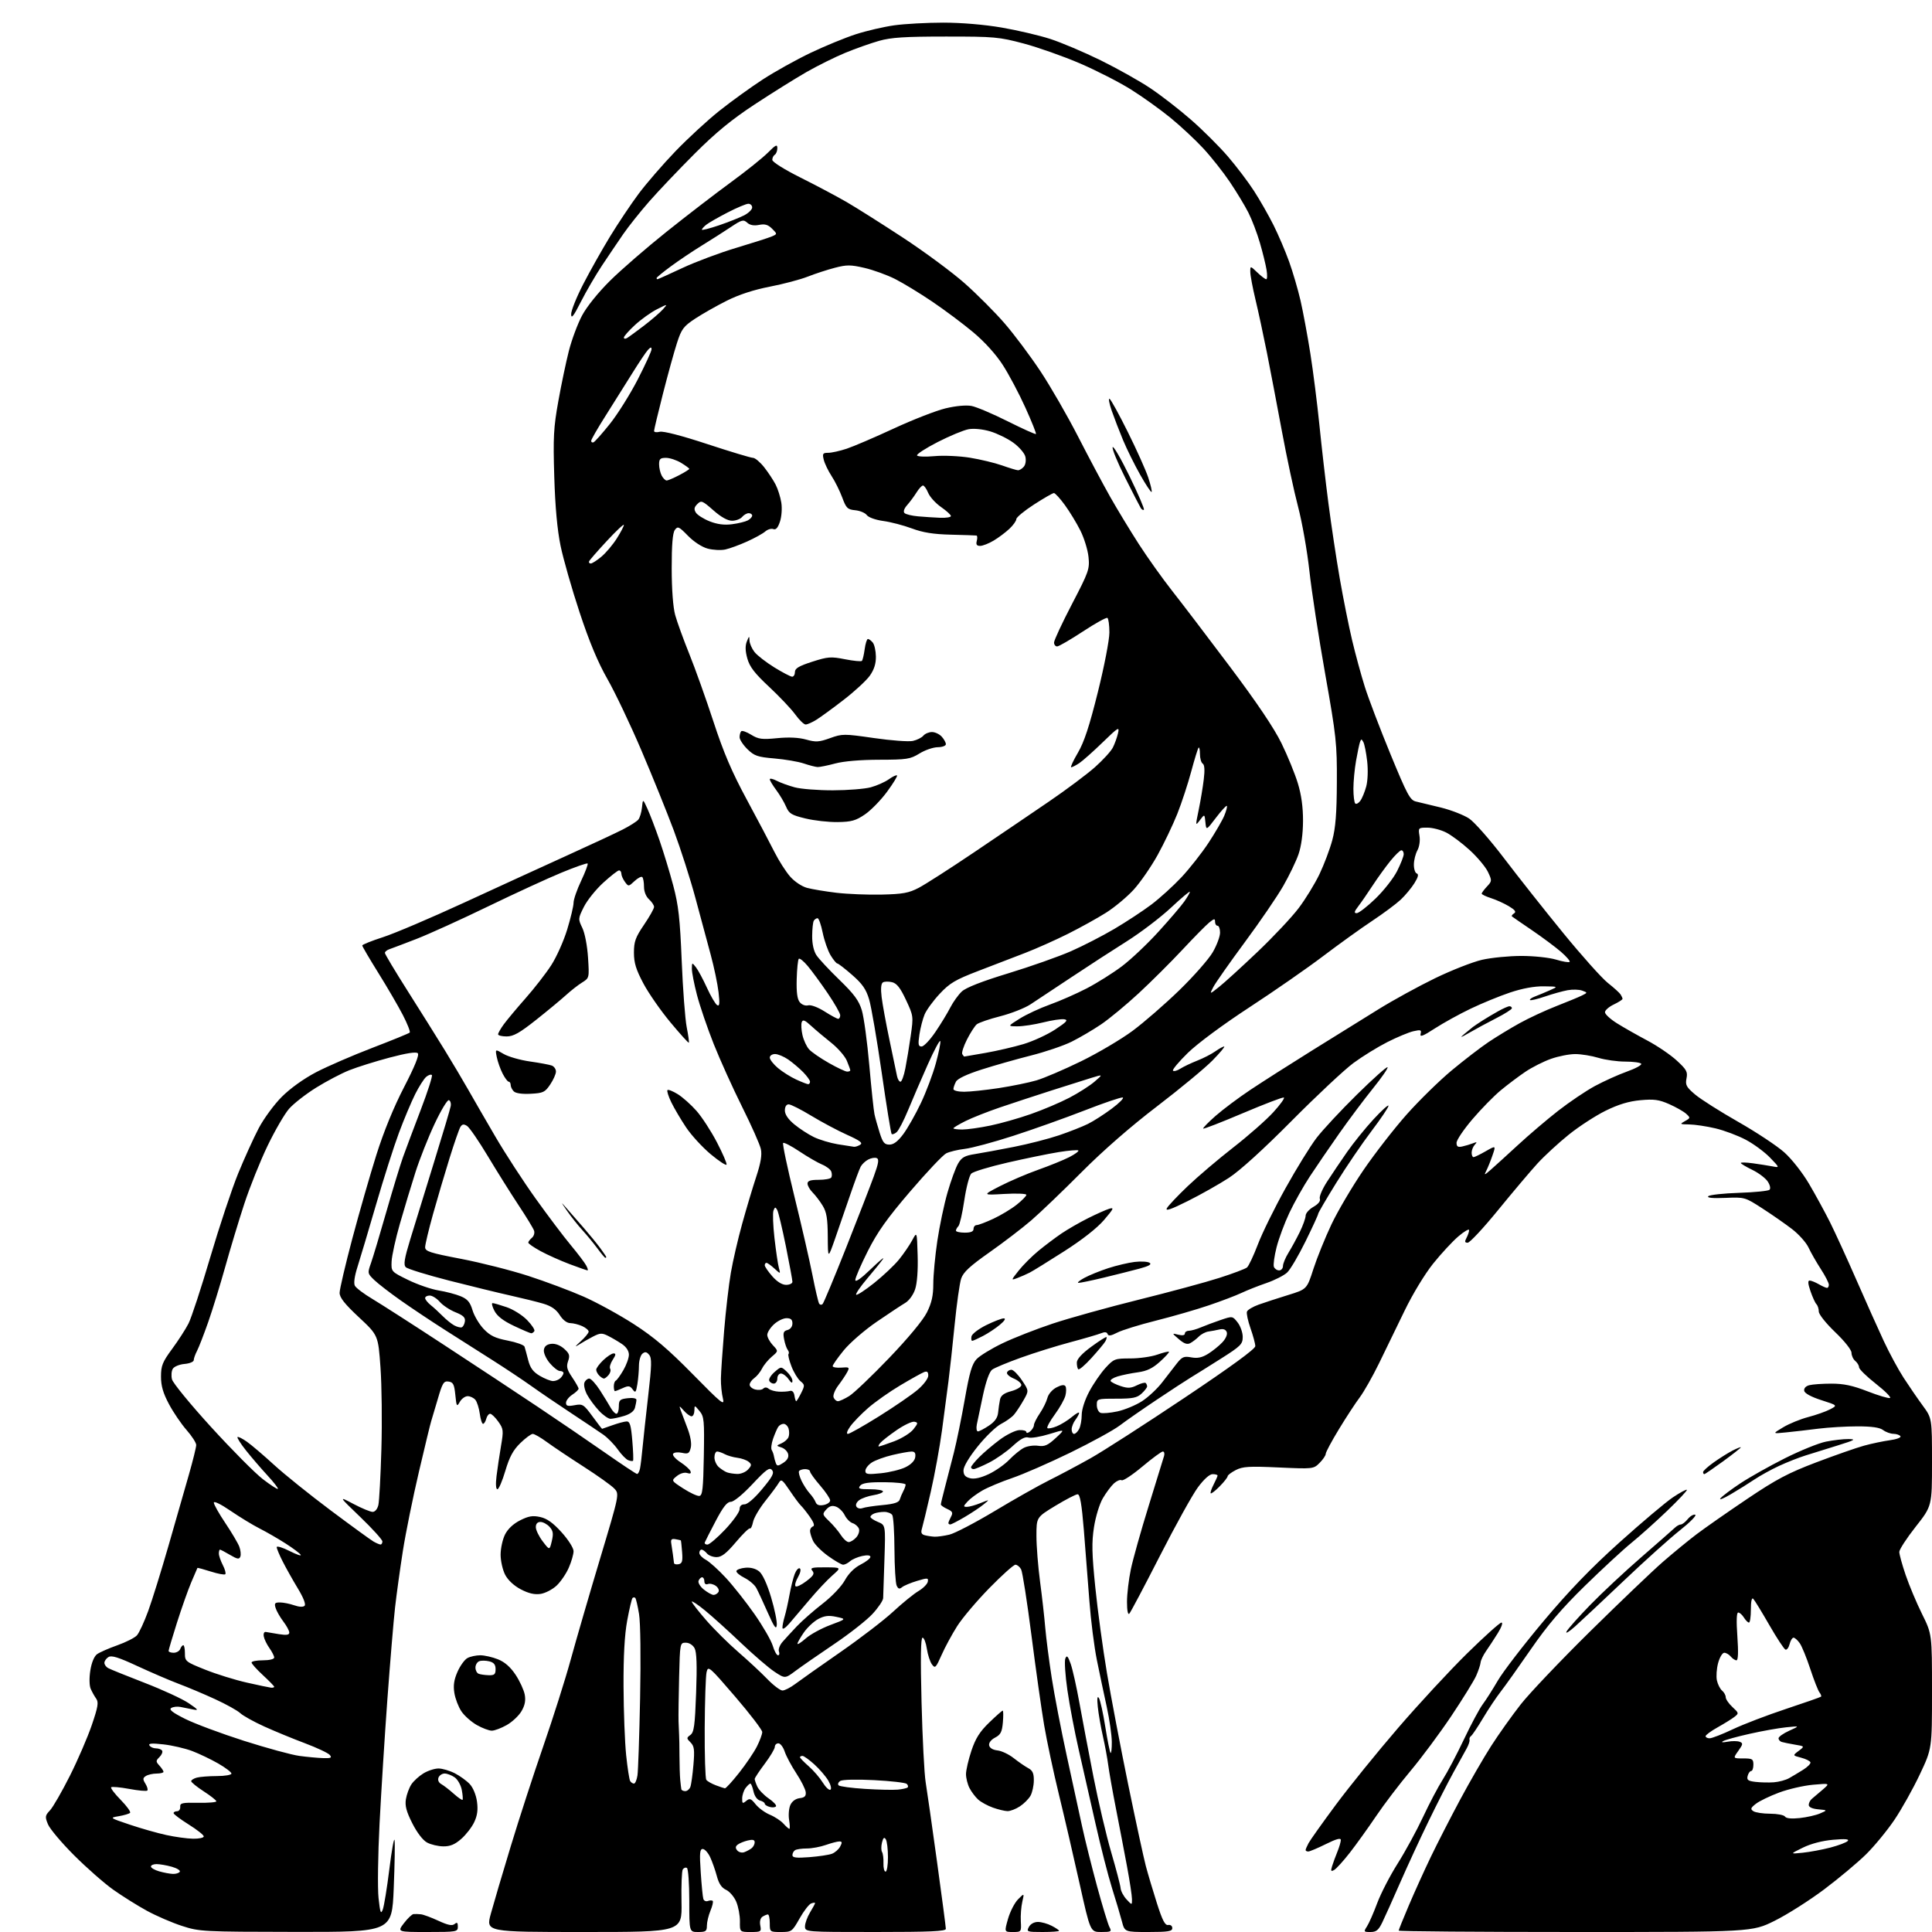 <?xml version="1.0" encoding="UTF-8" standalone="no"?>
<svg 
  version="1.1" 
  xmlns="http://www.w3.org/2000/svg" 
  xmlns:xlink="http://www.w3.org/1999/xlink" 
  xmlns:svg="http://www.w3.org/2000/svg"
  xmlns:rdf="http://www.w3.org/1999/02/22-rdf-syntax-ns#"
  xmlns:cc="http://creativecommons.org/ns#"
  xmlns:dc="http://purl.org/dc/elements/1.1/"
  viewBox="0 0 768 768"
  width="768"
  height="768"
>
<style>svg {background-color: white; }</style>"
<path stroke="none" fill="black" fill-rule="evenodd" d="M117.64,767.96C80.50,767.91 79.31,767.85 72.32,765.58C68.37,764.30 62.07,761.58 58.32,759.52C54.57,757.47 48.58,753.71 45.00,751.17C41.42,748.63 34.44,742.49 29.47,737.53C24.50,732.56 19.83,727.02 19.08,725.21C17.84,722.20 17.90,721.73 19.89,719.62C21.07,718.36 24.62,712.19 27.78,705.91C30.93,699.64 34.85,690.56 36.49,685.74C38.96,678.51 39.26,676.68 38.24,675.24C37.55,674.28 36.57,672.52 36.05,671.32C35.50,670.04 35.44,667.00 35.91,664.03C36.39,660.94 37.44,658.40 38.56,657.58C39.58,656.83 43.21,655.24 46.63,654.03C50.04,652.82 53.55,651.05 54.43,650.08C55.31,649.11 57.32,644.76 58.91,640.41C60.50,636.06 64.12,624.40 66.97,614.50C69.81,604.60 73.46,591.89 75.07,586.26C76.68,580.62 78.00,575.29 78.00,574.41C78.00,573.53 76.27,570.85 74.16,568.45C72.05,566.05 68.90,561.42 67.16,558.15C64.83,553.77 64.00,550.92 64.00,547.22C64.00,542.88 64.58,541.43 68.44,536.19C70.88,532.87 73.80,528.35 74.93,526.13C76.07,523.91 79.96,512.06 83.58,499.80C87.20,487.53 92.19,472.55 94.66,466.50C97.14,460.45 100.81,452.36 102.82,448.53C104.83,444.70 108.96,439.07 111.99,436.03C115.33,432.68 120.69,428.83 125.61,426.25C130.07,423.92 140.15,419.55 148.00,416.54C155.85,413.53 162.54,410.80 162.86,410.47C163.19,410.14 161.95,406.98 160.12,403.44C158.28,399.89 153.90,392.38 150.39,386.75C146.88,381.11 144.00,376.21 144.00,375.85C144.00,375.49 147.69,374.01 152.21,372.55C156.73,371.10 171.24,364.92 184.46,358.83C197.68,352.73 216.15,344.28 225.50,340.03C234.85,335.79 244.78,331.16 247.56,329.74C250.35,328.32 253.12,326.56 253.73,325.82C254.34,325.09 255.00,322.92 255.19,321.00C255.55,317.50 255.55,317.50 257.37,321.50C258.38,323.70 260.53,329.32 262.15,334.00C263.77,338.68 266.23,346.77 267.62,352.00C269.71,359.86 270.30,365.05 270.99,382.00C271.45,393.27 272.35,405.13 272.98,408.35C273.62,411.56 273.99,414.33 273.82,414.49C273.64,414.66 270.35,411.01 266.50,406.39C262.65,401.77 257.81,394.81 255.75,390.93C252.81,385.38 252.00,382.75 252.00,378.68C252.00,374.29 252.61,372.61 256.00,367.62C258.20,364.38 260.00,361.19 260.00,360.52C260.00,359.85 259.10,358.50 258.00,357.50C256.80,356.41 256.00,354.42 256.00,352.51C256.00,350.76 255.70,349.03 255.32,348.66C254.95,348.29 253.57,349.00 252.24,350.24C249.88,352.46 249.81,352.47 248.42,350.56C247.64,349.49 247.00,348.03 247.00,347.31C247.00,346.59 246.59,346.00 246.08,346.00C245.57,346.00 242.76,348.20 239.81,350.89C236.87,353.57 233.40,357.90 232.10,360.50C229.79,365.13 229.78,365.32 231.49,368.87C232.49,370.95 233.45,375.97 233.75,380.64C234.27,388.76 234.26,388.78 231.38,390.57C229.80,391.55 226.93,393.80 225.00,395.56C223.07,397.32 217.74,401.74 213.15,405.38C206.56,410.61 204.09,412.00 201.40,412.00C199.53,412.00 198.00,411.62 198.00,411.15C198.00,410.68 199.01,408.90 200.25,407.20C201.49,405.50 205.38,400.84 208.90,396.85C212.43,392.86 217.03,386.93 219.13,383.68C221.23,380.43 224.09,374.04 225.47,369.49C226.86,364.94 228.00,360.15 228.00,358.86C228.00,357.56 229.36,353.62 231.03,350.11C232.69,346.59 233.84,343.51 233.59,343.26C233.34,343.00 228.71,344.61 223.32,346.84C217.92,349.06 204.72,355.13 194.00,360.32C183.28,365.52 170.45,371.34 165.50,373.26C160.55,375.18 155.71,377.01 154.75,377.34C153.79,377.67 153.00,378.33 153.00,378.80C153.00,379.28 157.12,386.15 162.15,394.08C167.18,402.01 173.78,412.55 176.82,417.50C179.86,422.45 184.00,429.43 186.03,433.00C188.05,436.57 192.94,445.02 196.88,451.77C200.82,458.52 208.04,469.62 212.91,476.43C217.78,483.24 224.06,491.57 226.87,494.93C229.67,498.30 232.43,501.94 233.01,503.03C233.60,504.11 233.84,505.00 233.56,505.00C233.28,505.00 230.06,503.88 226.42,502.51C222.77,501.13 217.59,498.81 214.90,497.35C212.20,495.88 210.00,494.36 210.00,493.96C210.00,493.57 210.65,492.71 211.44,492.05C212.23,491.39 212.62,490.10 212.29,489.18C211.97,488.25 209.19,483.69 206.10,479.03C203.02,474.37 197.54,465.62 193.92,459.59C190.30,453.55 186.58,448.14 185.64,447.56C184.36,446.76 183.72,446.86 183.02,447.97C182.52,448.78 180.56,454.41 178.68,460.47C176.79,466.54 173.84,476.53 172.12,482.69C170.41,488.84 169.00,494.73 169.00,495.78C169.00,497.43 170.87,498.04 183.25,500.41C191.09,501.91 203.12,504.96 210.00,507.19C216.88,509.42 226.78,513.13 232.00,515.43C237.22,517.73 246.22,522.66 252.00,526.39C259.98,531.54 265.58,536.30 275.37,546.26C286.85,557.95 288.14,558.99 287.37,555.93C286.89,554.04 286.53,550.48 286.57,548.00C286.61,545.52 287.19,536.98 287.85,529.00C288.51,521.02 289.71,510.64 290.53,505.92C291.34,501.20 293.37,492.42 295.04,486.42C296.70,480.41 299.21,472.01 300.62,467.75C302.43,462.24 302.96,459.07 302.45,456.75C302.06,454.96 298.72,447.43 295.01,440.00C291.31,432.57 286.22,421.32 283.71,415.00C281.20,408.68 278.21,399.93 277.07,395.56C275.93,391.20 275.01,386.47 275.03,385.06C275.06,382.55 275.09,382.54 276.64,384.50C277.50,385.60 279.47,389.26 281.01,392.63C282.55,396.01 284.37,399.11 285.06,399.54C286.04,400.14 286.16,399.01 285.63,394.41C285.26,391.16 283.85,384.45 282.51,379.50C281.18,374.55 278.45,364.43 276.45,357.00C274.46,349.57 270.58,337.47 267.83,330.09C265.07,322.72 259.25,308.33 254.89,298.12C250.53,287.91 244.49,275.24 241.48,269.96C237.68,263.31 234.27,255.15 230.40,243.43C227.32,234.12 223.92,222.22 222.84,217.00C221.53,210.65 220.69,201.54 220.33,189.50C219.85,173.84 220.06,169.94 221.94,159.50C223.12,152.90 225.01,143.90 226.13,139.50C227.25,135.10 229.59,128.81 231.33,125.51C233.23,121.93 237.71,116.35 242.50,111.60C246.90,107.24 257.03,98.46 265.01,92.09C273.00,85.71 284.46,76.90 290.48,72.50C296.51,68.10 303.14,62.79 305.22,60.71C308.38,57.54 309.00,57.24 309.00,58.90C309.00,59.99 308.55,61.16 308.00,61.50C307.45,61.84 307.00,62.76 307.00,63.55C307.00,64.38 311.77,67.37 318.25,70.61C324.44,73.70 332.65,78.06 336.50,80.29C340.35,82.52 350.48,88.92 359.00,94.51C367.52,100.10 378.54,108.25 383.49,112.63C388.43,117.01 395.57,124.17 399.35,128.55C403.14,132.92 409.52,141.45 413.54,147.50C417.56,153.55 424.30,165.25 428.53,173.50C432.76,181.75 438.51,192.55 441.31,197.50C444.11,202.45 449.24,210.91 452.71,216.30C456.19,221.69 462.12,230.01 465.89,234.80C469.66,239.58 480.02,253.18 488.90,265.00C499.67,279.34 506.51,289.50 509.43,295.50C511.85,300.45 514.76,307.58 515.91,311.36C517.32,315.98 517.99,320.87 517.97,326.36C517.95,331.45 517.28,336.40 516.18,339.58C515.22,342.37 512.49,348.03 510.13,352.15C507.77,356.28 500.89,366.36 494.83,374.54C488.78,382.73 483.14,390.76 482.30,392.39C480.77,395.35 480.77,395.35 484.63,392.29C486.76,390.60 493.62,384.35 499.88,378.39C506.15,372.43 513.49,364.62 516.21,361.03C518.93,357.44 522.67,351.35 524.51,347.50C526.35,343.65 528.64,337.57 529.60,334.00C530.91,329.13 531.37,323.36 531.42,311.00C531.50,295.58 531.19,292.76 526.80,268.00C524.21,253.43 521.38,234.97 520.51,227.00C519.64,219.03 517.61,207.55 516.02,201.50C514.42,195.45 511.53,181.95 509.59,171.49C507.65,161.04 504.94,146.86 503.58,139.99C502.21,133.12 500.17,123.67 499.05,119.00C497.93,114.33 497.01,109.40 497.01,108.06C497.00,105.63 497.00,105.63 499.80,108.31C501.35,109.79 502.94,111.00 503.35,111.00C503.76,111.00 503.81,109.31 503.47,107.25C503.14,105.19 501.95,100.36 500.83,96.53C499.72,92.69 497.66,87.29 496.26,84.53C494.86,81.76 491.54,76.28 488.89,72.34C486.23,68.40 481.48,62.39 478.33,58.99C475.18,55.59 469.31,50.11 465.28,46.82C461.26,43.53 454.19,38.47 449.58,35.58C444.97,32.69 435.82,28.01 429.24,25.18C422.66,22.36 412.60,18.81 406.89,17.29C397.15,14.70 395.22,14.52 376.00,14.53C359.69,14.53 354.26,14.88 349.44,16.24C346.11,17.19 340.06,19.32 336.00,21.00C331.95,22.67 325.00,26.12 320.56,28.66C316.13,31.20 306.88,36.98 300.00,41.50C290.79,47.56 284.50,52.73 276.11,61.12C269.85,67.38 261.75,75.90 258.11,80.05C254.48,84.20 249.81,90.05 247.75,93.05C245.68,96.05 241.90,101.65 239.34,105.50C236.78,109.35 232.98,115.88 230.89,120.00C228.01,125.69 227.08,126.88 227.04,124.92C227.02,123.49 229.19,118.09 231.86,112.92C234.53,107.74 239.33,99.22 242.51,94.00C245.70,88.78 250.82,81.12 253.89,77.00C256.97,72.88 263.54,65.29 268.49,60.14C273.45,54.99 281.32,47.74 286.00,44.02C290.68,40.30 298.43,34.70 303.24,31.57C308.05,28.44 316.60,23.69 322.24,21.00C327.88,18.31 335.96,14.99 340.19,13.62C344.42,12.25 351.31,10.65 355.51,10.06C359.71,9.48 368.47,9.00 374.97,9.00C382.15,9.00 391.26,9.77 398.15,10.95C404.39,12.02 413.10,14.06 417.50,15.48C421.90,16.91 430.90,20.72 437.50,23.96C444.10,27.21 453.01,32.20 457.29,35.07C461.58,37.94 468.87,43.59 473.48,47.63C478.10,51.66 484.67,58.21 488.09,62.18C491.50,66.15 496.20,72.34 498.52,75.95C500.85,79.55 504.32,85.65 506.25,89.50C508.17,93.35 510.96,99.87 512.44,103.99C513.92,108.11 515.96,115.08 516.98,119.49C517.99,123.90 519.75,133.35 520.88,140.50C522.01,147.65 523.63,160.47 524.49,169.00C525.35,177.53 526.95,191.47 528.06,200.00C529.16,208.53 531.19,221.99 532.57,229.93C533.95,237.87 536.16,248.89 537.47,254.43C538.78,259.97 541.06,268.32 542.53,273.00C544.00,277.68 548.59,289.72 552.72,299.76C559.41,316.00 560.53,318.09 562.87,318.62C564.32,318.94 568.80,320.03 572.83,321.02C576.85,322.02 581.88,323.98 583.99,325.37C586.10,326.77 592.35,333.88 597.92,341.21C603.47,348.52 614.04,361.88 621.41,370.90C628.78,379.92 636.76,388.84 639.14,390.73C641.53,392.61 643.81,394.68 644.22,395.33C644.63,395.97 644.98,396.75 644.98,397.06C644.99,397.38 643.42,398.38 641.50,399.30C639.57,400.22 638.00,401.60 638.00,402.38C638.00,403.16 640.14,405.13 642.75,406.76C645.36,408.40 650.76,411.46 654.75,413.58C658.74,415.69 664.03,419.28 666.51,421.56C670.44,425.17 670.94,426.07 670.41,428.69C669.89,431.29 670.34,432.13 673.84,435.09C676.06,436.97 683.76,441.85 690.96,445.95C698.15,450.04 706.39,455.50 709.27,458.07C712.24,460.72 716.51,466.15 719.14,470.62C721.69,474.95 725.43,481.81 727.46,485.86C729.48,489.91 734.22,500.26 737.98,508.86C741.74,517.46 746.62,528.36 748.83,533.09C751.03,537.81 754.57,544.37 756.70,547.66C758.84,550.96 762.25,555.93 764.29,558.71C768.00,563.77 768.00,563.77 768.00,581.22C768.00,598.67 768.00,598.67 761.50,606.92C757.92,611.46 755.00,615.96 755.00,616.91C755.00,617.87 756.13,621.99 757.52,626.07C758.91,630.16 761.83,637.12 764.02,641.54C768.00,649.57 768.00,649.57 768.00,672.33C768.00,695.10 768.00,695.10 763.16,705.35C760.50,711.00 755.95,719.13 753.06,723.42C750.16,727.71 745.08,733.88 741.77,737.14C738.46,740.40 730.97,746.67 725.13,751.06C719.28,755.45 710.45,761.06 705.49,763.52C696.48,768.00 696.48,768.00 626.24,768.00C587.61,768.00 556.00,767.75 556.00,767.45C556.00,767.15 557.82,762.62 560.05,757.39C562.27,752.16 566.19,743.52 568.75,738.19C571.31,732.86 576.54,722.65 580.37,715.50C584.20,708.35 589.79,698.67 592.79,694.00C595.79,689.33 601.08,681.90 604.53,677.50C607.98,673.10 620.41,660.03 632.15,648.46C643.89,636.89 656.88,624.48 661.00,620.89C665.12,617.30 671.20,612.32 674.50,609.82C677.80,607.33 686.81,601.04 694.52,595.85C706.13,588.03 710.85,585.54 722.02,581.30C729.43,578.49 737.98,575.50 741.00,574.67C744.02,573.84 748.65,572.87 751.27,572.51C753.89,572.16 755.78,571.45 755.46,570.94C755.14,570.42 753.90,569.99 752.69,569.97C751.49,569.95 749.63,569.28 748.56,568.47C747.22,567.45 744.08,567.00 738.38,567.00C733.85,567.00 726.85,567.42 722.82,567.92C718.80,568.43 713.02,569.10 710.00,569.40C704.50,569.96 704.50,569.96 708.86,567.36C711.26,565.92 715.75,564.09 718.84,563.29C721.92,562.48 725.81,561.11 727.47,560.24C730.50,558.66 730.50,558.66 724.01,556.58C719.96,555.28 717.41,553.89 717.21,552.88C717.02,551.88 717.79,551.02 719.20,550.64C720.47,550.30 724.42,550.02 728.00,550.02C732.88,550.01 736.45,550.77 742.34,553.06C746.65,554.74 750.68,555.94 751.30,555.73C751.91,555.53 749.40,552.99 745.71,550.09C742.02,547.19 739.00,544.24 739.00,543.53C739.00,542.82 738.33,541.68 737.50,541.00C736.67,540.32 736.00,538.85 736.00,537.75C736.00,536.60 733.26,533.13 729.50,529.54C725.83,526.02 723.00,522.47 723.00,521.36C723.00,520.28 722.58,518.97 722.07,518.45C721.56,517.93 720.49,515.59 719.69,513.25C718.67,510.28 718.58,509.01 719.37,509.04C719.99,509.05 721.62,509.71 723.00,510.50C724.38,511.29 725.84,511.95 726.25,511.96C726.66,511.98 727.00,511.41 727.00,510.70C727.00,509.98 725.56,507.17 723.79,504.45C722.03,501.73 719.83,497.89 718.92,495.92C718.00,493.95 715.06,490.65 712.38,488.59C709.69,486.52 704.37,482.81 700.55,480.35C693.65,475.89 693.55,475.86 685.85,476.18C680.75,476.39 678.43,476.16 679.08,475.51C679.63,474.97 685.12,474.37 691.29,474.17C697.45,473.97 702.90,473.42 703.40,472.96C703.92,472.46 703.63,471.09 702.70,469.67C701.82,468.33 699.06,466.24 696.55,465.03C694.05,463.81 692.00,462.59 692.00,462.30C692.00,462.01 694.14,462.07 696.75,462.42C699.36,462.78 702.85,463.33 704.50,463.64C707.50,464.21 707.50,464.21 703.61,460.17C701.47,457.95 697.15,454.76 694.02,453.09C690.88,451.42 685.43,449.37 681.91,448.54C678.38,447.71 673.70,447.01 671.50,446.98C667.72,446.93 667.63,446.86 669.79,445.66C672.00,444.43 672.02,444.33 670.26,442.73C669.25,441.82 666.22,440.10 663.53,438.91C659.47,437.12 657.51,436.85 652.07,437.35C647.44,437.78 643.36,439.02 638.23,441.54C634.23,443.52 627.63,447.80 623.58,451.07C619.52,454.33 613.93,459.49 611.15,462.52C608.38,465.56 601.34,473.88 595.52,481.02C589.70,488.16 584.26,494.00 583.43,494.00C582.26,494.00 582.16,493.58 582.96,492.07C583.53,491.00 584.00,489.62 584.00,488.99C584.00,488.36 582.09,489.47 579.75,491.46C577.41,493.45 572.90,498.32 569.71,502.29C566.39,506.43 561.56,514.39 558.36,521.00C555.30,527.33 550.72,536.76 548.17,541.98C545.62,547.19 542.18,553.26 540.52,555.48C538.85,557.69 535.13,563.38 532.25,568.12C529.36,572.87 527.00,577.27 527.00,577.92C527.00,578.56 525.90,580.19 524.56,581.53C522.14,583.95 522.01,583.96 508.29,583.34C496.49,582.80 493.99,582.96 491.23,584.38C489.45,585.30 488.00,586.40 488.00,586.84C488.00,587.27 486.59,589.07 484.86,590.83C483.13,592.60 481.52,593.85 481.28,593.62C481.05,593.38 481.56,591.82 482.43,590.14C483.29,588.47 484.00,586.85 484.00,586.55C484.00,586.25 483.11,586.00 482.03,586.00C480.82,586.00 478.58,588.01 476.18,591.25C474.04,594.14 467.24,606.40 461.07,618.50C454.89,630.60 449.43,640.93 448.92,641.45C448.36,642.03 448.00,640.22 448.00,636.77C448.00,633.67 448.69,627.84 449.53,623.82C450.37,619.79 453.58,608.40 456.65,598.50C459.72,588.60 462.46,579.71 462.74,578.75C463.01,577.79 462.79,577.00 462.24,577.00C461.69,577.00 458.01,579.71 454.06,583.02C450.11,586.33 446.42,588.76 445.87,588.42C445.32,588.08 443.96,588.64 442.83,589.65C441.71,590.67 439.72,593.33 438.41,595.56C437.07,597.84 435.53,602.87 434.88,607.06C433.93,613.14 434.03,617.52 435.40,631.00C436.32,640.08 438.40,655.38 440.02,665.00C441.64,674.62 445.43,694.54 448.45,709.26C451.48,723.97 454.64,738.60 455.48,741.76C456.32,744.92 458.29,751.55 459.87,756.50C462.07,763.40 463.12,765.43 464.37,765.21C465.30,765.04 466.00,765.57 466.00,766.46C466.00,767.74 464.40,768.00 456.54,768.00C447.08,768.00 447.08,768.00 445.97,763.75C445.36,761.41 443.59,755.45 442.03,750.50C440.48,745.55 437.54,734.08 435.50,725.00C433.45,715.92 430.45,702.69 428.82,695.58C427.19,688.47 425.16,677.80 424.31,671.88C423.45,665.95 423.08,660.29 423.48,659.30C424.07,657.85 424.48,658.25 425.61,661.39C426.37,663.54 427.93,670.51 429.08,676.89C430.23,683.28 432.75,696.55 434.68,706.38C436.61,716.21 439.79,729.71 441.74,736.38C443.69,743.05 445.37,749.44 445.46,750.60C445.56,751.75 446.62,753.75 447.82,755.04C450.00,757.38 450.00,757.38 449.98,754.94C449.98,753.60 449.09,747.77 448.02,742.00C446.95,736.23 444.96,725.88 443.62,719.00C442.27,712.12 440.88,704.29 440.53,701.58C440.18,698.87 439.22,693.70 438.40,690.08C437.57,686.46 436.67,681.25 436.39,678.50C436.05,675.12 436.20,673.98 436.84,675.00C437.37,675.83 438.50,680.95 439.36,686.38C440.23,691.82 441.17,696.51 441.47,696.80C441.76,697.09 441.98,695.12 441.96,692.42C441.94,689.71 441.03,683.45 439.95,678.50C438.86,673.55 437.10,665.19 436.03,659.92C434.96,654.66 433.62,644.08 433.05,636.42C432.48,628.77 431.49,616.09 430.85,608.25C429.99,597.82 429.33,594.00 428.37,594.00C427.66,594.00 423.68,596.06 419.54,598.57C412.00,603.15 412.00,603.15 412.00,610.54C412.00,614.61 412.65,622.78 413.44,628.72C414.23,634.65 415.16,642.88 415.50,647.00C415.85,651.12 417.01,660.12 418.08,667.00C419.15,673.88 421.84,687.83 424.06,698.00C426.28,708.17 429.02,720.77 430.15,726.00C431.28,731.23 433.95,741.93 436.09,749.80C438.23,757.66 440.45,764.98 441.03,766.05C441.99,767.84 441.72,768.00 437.75,768.00C433.43,768.00 433.43,768.00 429.15,748.75C426.80,738.16 423.10,722.22 420.93,713.32C418.76,704.43 416.13,692.05 415.07,685.82C414.01,679.60 411.74,663.51 410.02,650.09C408.30,636.66 406.45,624.85 405.91,623.84C405.37,622.83 404.35,622.00 403.65,622.00C402.94,622.00 398.30,626.16 393.32,631.25C388.34,636.34 382.58,643.14 380.52,646.37C378.47,649.60 375.66,654.77 374.30,657.86C372.01,663.04 371.71,663.33 370.45,661.60C369.70,660.57 368.79,657.77 368.43,655.36C368.07,652.96 367.30,651.00 366.73,651.00C366.01,651.00 365.88,659.08 366.33,676.75C366.69,690.91 367.42,705.20 367.97,708.50C368.51,711.80 370.54,725.98 372.47,740.00C374.41,754.02 375.99,766.06 375.99,766.75C376.00,767.72 369.74,768.00 348.00,768.00C320.00,768.00 320.00,768.00 320.00,765.75C320.01,764.51 320.91,762.03 322.00,760.23C323.10,758.43 324.00,756.75 324.00,756.51C324.00,756.26 323.30,756.33 322.43,756.66C321.57,756.99 319.50,759.68 317.84,762.63C314.89,767.85 314.69,768.00 310.40,768.00C306.04,768.00 306.00,767.97 306.00,764.50C306.00,762.58 305.66,761.01 305.25,761.02C304.84,761.02 303.88,761.43 303.11,761.91C302.26,762.45 301.92,763.79 302.22,765.39C302.70,767.88 302.52,768.00 298.40,768.00C294.07,768.00 294.07,768.00 294.13,763.75C294.16,761.41 293.49,757.90 292.66,755.94C291.82,753.98 290.00,751.87 288.62,751.24C286.87,750.44 285.75,748.78 284.96,745.79C284.33,743.43 283.13,740.04 282.30,738.25C281.46,736.46 280.13,735.00 279.35,735.00C278.18,735.00 278.04,736.63 278.55,744.25C278.88,749.34 279.35,754.11 279.59,754.85C279.82,755.60 280.64,755.97 281.41,755.67C282.18,755.38 283.04,755.37 283.32,755.65C283.60,755.93 283.19,757.69 282.41,759.55C281.64,761.41 281.00,764.08 281.00,765.47C281.00,767.70 280.58,768.00 277.50,768.00C274.00,768.00 274.00,768.00 274.00,755.56C274.00,748.72 273.58,742.86 273.07,742.54C272.56,742.23 271.81,742.50 271.41,743.14C271.01,743.79 270.78,749.65 270.91,756.16C271.13,768.00 271.13,768.00 232.13,768.00C193.13,768.00 193.13,768.00 195.11,760.75C196.20,756.76 199.75,744.73 203.01,734.00C206.26,723.27 212.08,705.36 215.95,694.19C219.82,683.02 224.74,667.50 226.88,659.69C229.02,651.89 234.25,633.89 238.51,619.70C246.25,593.89 246.25,593.89 244.17,591.70C243.03,590.49 237.54,586.58 231.97,583.00C226.40,579.42 219.85,575.04 217.41,573.25C214.98,571.46 212.44,570.00 211.78,570.00C211.12,570.00 208.89,571.65 206.82,573.67C203.97,576.45 202.53,579.13 200.88,584.67C199.69,588.70 198.27,592.00 197.73,592.00C197.12,592.00 196.99,589.96 197.38,586.75C197.73,583.86 198.53,578.51 199.15,574.85C200.21,568.63 200.14,568.01 198.07,565.10C196.86,563.40 195.40,562.00 194.84,562.00C194.27,562.00 193.58,562.90 193.29,564.00C193.00,565.10 192.43,566.00 192.02,566.00C191.60,566.00 191.02,564.18 190.72,561.96C190.42,559.74 189.63,557.26 188.97,556.46C188.30,555.66 186.93,555.00 185.91,555.00C184.90,555.00 183.49,556.01 182.79,557.25C181.59,559.35 181.47,559.16 181.00,554.50C180.58,550.30 180.15,549.45 178.31,549.19C176.38,548.91 175.87,549.75 174.01,556.19C172.84,560.21 171.67,564.16 171.40,564.96C171.12,565.76 168.94,574.76 166.55,584.96C164.15,595.16 161.27,609.35 160.15,616.50C159.03,623.65 157.63,633.77 157.04,639.00C156.45,644.23 155.09,660.59 154.00,675.37C152.92,690.14 151.52,712.43 150.88,724.89C150.24,737.34 150.06,750.68 150.48,754.52C151.12,760.36 151.39,761.10 152.17,759.04C152.67,757.69 153.85,750.49 154.77,743.04C155.69,735.59 156.62,730.38 156.84,731.46C157.05,732.53 156.90,741.19 156.51,750.71C155.79,768.00 155.79,768.00 117.64,767.96zM169.95,768.00C157.90,768.00 157.90,768.00 160.57,764.50C162.04,762.58 163.75,760.95 164.37,760.88C164.99,760.82 166.31,760.85 167.31,760.96C168.30,761.06 171.43,762.22 174.26,763.53C178.04,765.28 179.75,765.63 180.70,764.83C181.70,764.01 182.00,764.25 182.00,765.88C182.00,767.92 181.57,768.00 169.95,768.00zM402.62,768.00C399.22,768.00 399.22,768.00 400.71,762.75C401.54,759.86 403.33,756.38 404.70,755.00C407.19,752.50 407.19,752.50 406.38,756.00C405.93,757.92 405.66,761.41 405.79,763.75C406.02,767.96 405.99,768.00 402.62,768.00zM414.46,768.00C408.24,768.00 407.98,767.91 409.00,766.00C409.63,764.81 411.09,764.00 412.58,764.00C413.97,764.00 416.43,764.69 418.05,765.53C419.67,766.36 421.00,767.26 421.00,767.53C421.00,767.79 418.06,768.00 414.46,768.00zM544.79,768.00C542.08,768.00 542.02,767.90 543.41,765.75C544.21,764.51 546.04,760.35 547.47,756.50C548.91,752.65 552.56,745.58 555.59,740.79C558.62,736.00 563.15,727.69 565.66,722.32C568.17,716.95 571.70,710.24 573.51,707.41C575.32,704.58 579.12,697.39 581.94,691.42C584.77,685.46 588.12,679.21 589.37,677.54C590.63,675.87 593.35,671.60 595.42,668.05C597.48,664.51 605.61,653.93 613.48,644.55C623.75,632.32 632.32,623.43 643.80,613.10C652.61,605.18 662.13,597.15 664.97,595.24C667.80,593.34 670.32,591.98 670.56,592.22C670.79,592.46 667.27,596.22 662.72,600.58C658.17,604.94 651.76,610.68 648.47,613.35C645.19,616.01 636.88,623.70 630.00,630.42C620.74,639.48 615.19,645.99 608.57,655.57C603.66,662.68 598.24,670.30 596.52,672.50C594.81,674.70 591.65,679.42 589.52,683.00C587.38,686.58 585.24,689.77 584.76,690.09C584.29,690.42 584.01,691.09 584.16,691.59C584.31,692.09 583.80,693.62 583.04,695.00C582.28,696.38 579.92,700.65 577.80,704.50C575.67,708.35 571.20,717.12 567.86,724.00C564.51,730.88 559.42,741.90 556.53,748.50C553.64,755.10 550.46,762.19 549.45,764.25C547.98,767.27 547.08,768.00 544.79,768.00zM68.69,744.91C69.90,744.96 71.15,744.57 71.47,744.05C71.79,743.53 70.35,742.64 68.28,742.06C66.20,741.48 63.49,741.01 62.25,741.01C61.01,741.00 60.00,741.44 60.00,741.97C60.00,742.51 61.46,743.37 63.25,743.88C65.04,744.40 67.49,744.86 68.69,744.91zM352.03,744.00C352.56,744.00 352.99,741.41 352.98,738.25C352.98,735.09 352.59,731.89 352.12,731.15C351.49,730.16 351.09,730.50 350.60,732.45C350.24,733.90 350.25,735.59 350.63,736.20C351.00,736.81 351.26,738.82 351.19,740.66C351.12,742.50 351.50,744.00 352.03,744.00zM530.35,743.34C529.07,744.06 528.93,743.80 529.52,741.86C529.92,740.56 530.86,737.98 531.62,736.13C532.38,734.27 533.00,732.16 533.00,731.43C533.00,730.51 531.18,731.00 527.06,733.05C523.79,734.67 520.64,736.00 520.06,736.00C519.48,736.00 519.00,735.75 519.00,735.43C519.00,735.12 519.52,733.89 520.17,732.68C520.81,731.48 525.68,724.63 531.00,717.45C536.32,710.28 547.44,696.55 555.71,686.95C563.97,677.35 576.35,663.99 583.21,657.25C590.07,650.51 596.21,645.00 596.85,645.00C597.52,645.00 596.88,646.84 595.37,649.25C593.91,651.59 591.82,654.78 590.72,656.35C589.62,657.92 588.65,659.95 588.56,660.85C588.48,661.76 587.69,664.13 586.81,666.13C585.93,668.12 581.48,675.32 576.93,682.13C572.37,688.93 565.08,698.75 560.72,703.94C556.36,709.13 550.20,717.23 547.02,721.94C543.84,726.65 539.14,733.19 536.57,736.49C534.00,739.78 531.20,742.87 530.35,743.34zM321.75,738.25C325.46,737.96 329.49,737.36 330.69,736.91C331.89,736.46 333.37,735.17 333.97,734.05C334.84,732.43 334.77,732.00 333.66,732.00C332.89,732.00 330.47,732.63 328.28,733.40C326.10,734.17 322.70,734.80 320.72,734.80C318.75,734.80 316.65,735.10 316.07,735.46C315.48,735.82 315.00,736.71 315.00,737.44C315.00,738.47 316.55,738.65 321.75,738.25zM295.82,736.29C296.75,735.96 298.06,735.25 298.75,734.72C299.44,734.19 300.00,733.13 300.00,732.36C300.00,731.34 299.25,731.14 297.25,731.62C295.74,731.98 293.93,732.72 293.24,733.27C292.32,733.99 292.27,734.62 293.06,735.57C293.66,736.29 294.90,736.61 295.82,736.29zM716.59,736.49C719.39,736.21 724.34,735.28 727.59,734.44C730.84,733.59 733.95,732.41 734.50,731.82C735.21,731.05 733.53,730.92 728.67,731.34C724.41,731.71 719.89,732.89 716.67,734.47C711.50,737.01 711.50,737.01 716.59,736.49zM176.22,733.96C174.17,733.94 171.26,733.25 169.75,732.43C168.09,731.53 165.76,728.48 163.90,724.79C161.54,720.13 160.93,717.82 161.35,715.22C161.66,713.33 162.63,710.69 163.51,709.35C164.39,708.00 166.55,706.03 168.30,704.96C170.06,703.88 172.76,703.01 174.29,703.00C175.82,703.00 178.75,703.86 180.79,704.90C182.83,705.95 185.51,707.89 186.74,709.21C188.05,710.61 189.25,713.52 189.61,716.16C190.06,719.44 189.75,721.72 188.50,724.35C187.56,726.35 185.24,729.34 183.35,730.99C180.83,733.21 178.95,733.99 176.22,733.96zM76.75,730.92C79.09,730.96 81.00,730.55 81.00,730.00C81.00,729.46 78.30,727.32 75.00,725.26C71.70,723.19 69.00,721.17 69.00,720.75C69.00,720.34 69.62,720.00 70.39,720.00C71.15,720.00 71.72,719.21 71.64,718.25C71.52,716.72 72.41,716.52 78.75,716.64C82.74,716.71 86.00,716.45 86.00,716.05C86.00,715.66 83.75,713.88 81.00,712.10C78.25,710.32 76.00,708.49 76.00,708.05C76.00,707.60 77.01,706.96 78.25,706.63C79.49,706.30 83.09,706.02 86.25,706.01C89.41,706.01 92.00,705.56 92.00,705.02C92.00,704.48 89.64,702.68 86.75,701.02C83.86,699.36 79.20,697.13 76.39,696.06C73.57,695.00 68.44,693.81 64.99,693.42C60.37,692.90 58.89,693.01 59.41,693.85C59.80,694.48 60.96,695.00 62.00,695.00C63.04,695.00 64.14,695.41 64.45,695.92C64.76,696.43 64.29,697.57 63.39,698.46C61.90,699.96 61.90,700.23 63.38,701.87C64.27,702.85 65.00,703.96 65.00,704.33C65.00,704.70 63.76,705.01 62.25,705.02C60.74,705.02 58.83,705.46 58.00,705.98C56.73,706.79 56.71,707.27 57.82,709.07C58.54,710.24 58.88,711.45 58.56,711.77C58.25,712.09 55.01,711.80 51.37,711.12C47.74,710.45 44.50,710.16 44.19,710.47C43.88,710.79 45.59,713.05 48.00,715.50C50.41,717.95 52.07,720.26 51.70,720.63C51.33,721.01 49.33,721.60 47.26,721.96C43.50,722.60 43.50,722.60 51.60,725.33C56.06,726.83 62.58,728.69 66.10,729.45C69.62,730.22 74.41,730.88 76.75,730.92zM313.79,727.00C314.05,727.00 314.00,725.39 313.68,723.43C313.36,721.47 313.59,718.80 314.19,717.49C314.85,716.03 316.29,714.99 317.89,714.80C319.87,714.57 320.45,713.99 320.29,712.39C320.17,711.24 318.49,707.87 316.54,704.92C314.60,701.97 312.52,698.08 311.93,696.28C311.33,694.48 310.20,693.00 309.42,693.00C308.64,693.00 308.00,693.63 308.00,694.40C308.00,695.17 306.20,698.19 304.00,701.12C301.80,704.05 300.00,706.77 300.00,707.18C300.00,707.58 300.47,708.95 301.05,710.22C301.64,711.49 303.65,713.59 305.54,714.89C307.43,716.18 308.75,717.59 308.48,718.03C308.22,718.46 307.10,718.58 306.00,718.29C304.90,718.00 304.00,717.42 304.00,717.00C304.00,716.58 303.15,716.01 302.11,715.74C300.98,715.44 299.93,713.97 299.53,712.12C299.15,710.40 298.59,709.00 298.28,709.00C297.97,709.00 297.12,709.79 296.39,710.75C295.66,711.71 295.05,713.57 295.03,714.87C295.00,716.95 295.20,717.08 296.62,715.90C298.01,714.74 298.53,714.93 300.37,717.23C301.54,718.70 304.08,720.56 306.02,721.37C307.96,722.17 310.39,723.77 311.43,724.92C312.46,726.06 313.52,727.00 313.79,727.00zM715.39,722.71C718.20,722.41 721.85,721.59 723.50,720.87C726.50,719.58 726.50,719.58 722.75,719.23C720.37,719.01 719.00,718.37 719.00,717.48C719.00,716.71 719.56,715.62 720.25,715.06C720.94,714.51 722.85,712.88 724.50,711.45C727.50,708.86 727.50,708.86 720.73,709.46C717.00,709.79 710.92,711.19 707.23,712.57C703.53,713.95 699.38,715.95 698.00,717.03C695.88,718.69 695.73,719.14 697.00,719.98C697.83,720.52 700.84,720.98 703.69,720.98C706.55,720.99 709.20,721.51 709.58,722.13C710.02,722.84 712.12,723.06 715.39,722.71zM400.50,719.95C399.40,719.93 396.78,719.30 394.68,718.55C392.58,717.80 389.95,716.36 388.83,715.35C387.71,714.33 386.17,712.29 385.40,710.80C384.63,709.32 384.00,706.81 384.00,705.24C384.00,703.67 384.97,699.49 386.15,695.94C387.80,691.02 389.46,688.38 393.21,684.75C395.91,682.14 398.33,680.00 398.59,680.00C398.85,680.00 398.88,682.09 398.66,684.65C398.33,688.48 397.78,689.56 395.57,690.72C393.95,691.57 393.00,692.80 393.20,693.81C393.39,694.85 394.67,695.62 396.51,695.82C398.15,695.99 401.07,697.38 403.00,698.91C404.93,700.43 407.51,702.21 408.75,702.87C410.48,703.79 410.99,704.93 410.96,707.79C410.95,709.83 410.35,712.54 409.65,713.81C408.94,715.08 407.05,716.99 405.43,718.05C403.82,719.12 401.60,719.97 400.50,719.95zM183.87,715.46C184.07,715.26 183.94,713.51 183.58,711.58C183.22,709.64 181.94,707.37 180.74,706.53C179.54,705.69 177.74,705.00 176.75,705.00C175.75,705.00 174.66,705.73 174.31,706.62C173.93,707.62 174.37,708.63 175.45,709.23C176.42,709.78 178.63,711.48 180.36,713.03C182.08,714.57 183.67,715.67 183.87,715.46zM272.39,712.00C273.16,712.00 274.07,711.26 274.42,710.35C274.77,709.45 275.32,705.49 275.65,701.55C276.16,695.55 275.98,694.12 274.51,692.65C272.86,691.01 272.86,690.82 274.46,689.66C275.88,688.61 276.25,685.92 276.72,672.91C277.12,661.94 276.94,656.76 276.11,655.20C275.41,653.91 273.98,653.00 272.61,653.00C270.32,653.00 270.29,653.14 269.96,666.75C269.77,674.31 269.67,682.19 269.73,684.25C269.80,686.31 269.90,688.79 269.96,689.75C270.03,690.71 270.09,694.42 270.10,698.00C270.11,701.58 270.25,705.85 270.40,707.50C270.56,709.15 270.76,710.84 270.84,711.25C270.93,711.66 271.63,712.00 272.39,712.00zM330.10,711.44C330.62,711.11 330.26,709.54 329.27,707.84C328.29,706.17 325.81,703.28 323.75,701.41C321.68,699.53 319.55,698.00 319.00,698.00C318.45,698.00 318.00,698.24 318.00,698.53C318.00,698.82 319.56,700.43 321.46,702.10C323.37,703.77 325.88,706.69 327.05,708.58C328.22,710.47 329.59,711.75 330.10,711.44zM356.87,711.41C358.73,711.23 360.50,710.83 360.81,710.53C361.11,710.22 360.95,709.58 360.43,709.11C359.92,708.64 354.10,707.97 347.50,707.63C340.56,707.28 334.88,707.41 334.03,707.95C333.22,708.47 332.92,709.25 333.36,709.70C333.80,710.14 338.51,710.78 343.83,711.11C349.15,711.45 355.02,711.58 356.87,711.41zM288.16,710.89C288.53,710.95 291.06,708.19 293.78,704.75C296.51,701.31 299.69,696.61 300.87,694.29C302.04,691.97 303.00,689.38 303.00,688.52C303.00,687.66 298.16,681.33 292.25,674.45C281.92,662.43 281.48,662.05 280.87,664.72C280.52,666.25 280.19,676.27 280.13,687.00C280.08,697.73 280.36,706.96 280.77,707.51C281.17,708.07 282.85,709.03 284.50,709.66C286.15,710.28 287.80,710.84 288.16,710.89zM252.01,709.00C252.51,709.00 253.13,707.54 253.40,705.75C253.67,703.96 254.15,690.12 254.45,675.00C254.77,658.97 254.60,645.04 254.03,641.61C253.50,638.38 252.82,635.49 252.53,635.20C252.24,634.91 251.75,634.92 251.44,635.23C251.13,635.54 250.18,639.55 249.33,644.15C248.28,649.83 247.81,658.25 247.87,670.50C247.91,680.40 248.38,692.66 248.91,697.75C249.44,702.83 250.16,707.44 250.50,708.00C250.84,708.55 251.52,709.00 252.01,709.00zM705.13,708.49C707.13,708.34 709.85,707.61 711.18,706.86C712.51,706.11 715.04,704.60 716.79,703.50C718.55,702.40 719.85,701.07 719.68,700.55C719.50,700.02 717.84,699.20 715.97,698.71C712.57,697.83 712.57,697.83 715.00,696.00C717.43,694.17 717.43,694.17 713.46,693.51C711.28,693.14 708.94,692.67 708.25,692.45C707.56,692.24 707.00,691.58 707.00,690.99C707.00,690.40 708.91,689.05 711.25,687.99C715.50,686.07 715.50,686.07 710.00,686.63C706.98,686.94 700.45,688.10 695.50,689.22C690.55,690.33 685.83,691.63 685.00,692.10C684.05,692.65 684.69,692.74 686.72,692.36C688.49,692.03 690.66,692.04 691.54,692.38C692.95,692.92 692.89,693.35 691.00,696.00C688.86,699.00 688.86,699.00 692.93,699.00C696.60,699.00 697.00,699.24 697.00,701.50C697.00,702.88 696.60,704.00 696.12,704.00C695.63,704.00 695.00,704.88 694.72,705.95C694.30,707.56 694.83,707.97 697.86,708.33C699.86,708.56 703.13,708.64 705.13,708.49zM128.37,698.87C131.55,698.98 132.04,698.75 131.10,697.63C130.48,696.87 126.03,694.78 121.23,692.97C116.43,691.17 109.13,688.16 105.01,686.29C100.89,684.42 96.61,682.04 95.50,681.00C94.39,679.96 89.89,677.46 85.49,675.44C81.10,673.42 74.58,670.67 71.00,669.33C67.42,667.98 60.05,664.81 54.61,662.29C47.13,658.81 44.32,657.94 43.11,658.70C42.22,659.26 41.50,660.29 41.50,661.00C41.50,661.71 42.17,662.65 43.00,663.10C43.83,663.56 50.35,666.19 57.50,668.96C64.65,671.72 72.53,675.36 75.00,677.04C78.85,679.65 79.10,680.01 76.75,679.54C75.24,679.24 72.98,678.79 71.74,678.54C70.50,678.29 68.85,678.47 68.08,678.95C67.06,679.58 68.56,680.76 73.59,683.28C77.39,685.18 87.92,689.11 97.00,692.01C106.08,694.90 115.97,697.60 119.00,698.00C122.03,698.41 126.24,698.80 128.37,698.87zM679.62,691.00C680.50,691.00 684.67,689.38 688.87,687.39C693.06,685.41 702.57,681.77 710.00,679.31C717.42,676.85 723.67,674.66 723.89,674.45C724.11,674.23 723.83,673.47 723.28,672.77C722.72,672.07 721.08,667.88 719.62,663.45C718.16,659.02 716.28,654.41 715.43,653.20C714.58,651.99 713.47,651.00 712.96,651.00C712.45,651.00 711.75,652.14 711.40,653.54C711.05,654.94 710.31,655.94 709.76,655.75C709.21,655.57 706.31,651.16 703.32,645.96C700.33,640.76 697.46,636.07 696.94,635.55C696.35,634.95 696.00,636.54 696.00,639.80C696.00,642.66 695.66,645.00 695.24,645.00C694.82,645.00 693.92,644.10 693.23,643.00C692.55,641.90 691.53,641.00 690.97,641.00C690.31,641.00 690.19,644.32 690.63,650.50C691.07,656.76 690.95,660.00 690.27,660.00C689.71,660.00 688.68,659.33 688.00,658.50C687.32,657.67 686.15,657.00 685.42,657.00C684.68,657.00 683.58,658.84 682.98,661.08C682.37,663.33 682.16,666.45 682.50,668.01C682.85,669.58 683.77,671.40 684.56,672.05C685.35,672.71 686.00,673.89 686.00,674.67C686.00,675.45 687.20,677.21 688.67,678.57C691.26,680.97 691.28,681.08 689.42,682.52C688.36,683.34 685.36,685.20 682.75,686.66C680.14,688.12 678.00,689.70 678.00,690.16C678.00,690.62 678.73,691.00 679.62,691.00zM195.50,687.97C194.40,687.97 191.71,686.96 189.53,685.72C187.35,684.48 184.59,682.04 183.42,680.29C182.24,678.54 180.98,675.26 180.62,673.00C180.13,669.99 180.47,667.71 181.88,664.53C182.94,662.13 184.72,659.68 185.84,659.09C186.96,658.49 189.24,658.00 190.91,658.00C192.59,658.00 195.75,658.72 197.95,659.60C200.65,660.68 202.91,662.67 204.95,665.74C206.61,668.24 208.24,671.79 208.59,673.62C209.03,675.98 208.66,677.91 207.30,680.22C206.25,682.03 203.61,684.50 201.44,685.73C199.27,686.96 196.60,687.97 195.50,687.97zM311.05,672.00C311.94,672.00 314.21,670.84 316.09,669.43C317.97,668.01 326.02,662.33 334.00,656.79C341.98,651.26 351.47,643.98 355.09,640.61C358.72,637.25 363.22,633.59 365.08,632.49C366.95,631.38 368.63,629.70 368.81,628.76C369.11,627.19 368.77,627.17 364.52,628.44C361.98,629.21 359.31,630.33 358.57,630.94C357.55,631.79 357.04,631.63 356.43,630.28C355.99,629.30 355.60,622.88 355.56,616.00C355.53,609.12 355.14,602.94 354.69,602.25C354.25,601.56 352.82,601.00 351.52,601.00C350.23,601.00 348.45,601.27 347.58,601.61C346.71,601.94 346.00,602.56 346.00,602.99C346.00,603.41 347.35,604.32 349.01,605.00C352.02,606.25 352.02,606.25 351.58,619.87C351.34,627.37 351.11,634.30 351.07,635.27C351.03,636.25 349.13,639.08 346.83,641.56C344.54,644.05 337.68,649.44 331.58,653.55C325.49,657.66 318.60,662.43 316.28,664.16C312.07,667.31 312.07,667.31 307.84,664.52C305.52,662.98 299.55,657.84 294.56,653.10C289.58,648.36 283.14,642.54 280.25,640.18C277.36,637.82 275.00,636.25 275.00,636.69C275.01,637.14 277.59,640.47 280.75,644.09C283.91,647.72 289.65,653.41 293.50,656.73C297.35,660.06 302.51,664.85 304.96,667.39C307.41,669.93 310.15,672.00 311.05,672.00zM107.75,670.88C108.44,670.95 109.00,670.78 109.00,670.52C109.00,670.26 106.97,668.17 104.50,665.89C102.03,663.61 100.00,661.35 100.00,660.87C100.00,660.39 102.03,660.00 104.50,660.00C107.10,660.00 109.00,659.54 109.00,658.90C109.00,658.30 108.14,656.61 107.10,655.14C106.05,653.67 105.04,651.57 104.85,650.48C104.65,649.35 105.01,648.60 105.68,648.73C106.33,648.85 108.69,649.25 110.93,649.61C113.91,650.08 115.00,649.91 115.00,648.97C115.00,648.27 113.94,646.30 112.64,644.59C111.35,642.89 109.97,640.49 109.58,639.25C108.97,637.34 109.23,637.00 111.28,637.00C112.61,637.00 115.15,637.51 116.93,638.12C118.91,638.82 120.51,638.89 121.08,638.32C121.65,637.75 120.62,635.10 118.41,631.45C116.43,628.18 113.73,623.38 112.41,620.78C111.08,618.19 110.00,615.59 110.00,615.02C110.00,614.44 112.30,615.13 115.10,616.55C117.91,617.97 119.90,618.65 119.53,618.06C119.17,617.46 116.44,615.42 113.47,613.52C110.50,611.62 105.87,608.95 103.18,607.59C100.50,606.23 95.31,603.07 91.65,600.57C87.83,597.95 85.00,596.57 85.00,597.32C85.00,598.04 87.06,601.70 89.58,605.45C92.10,609.21 94.59,613.42 95.12,614.81C95.65,616.21 95.84,617.99 95.54,618.77C95.09,619.94 94.35,619.81 91.44,618.10C89.48,616.94 87.69,616.00 87.44,616.00C87.20,616.00 87.00,616.70 87.00,617.55C87.00,618.40 87.71,620.47 88.57,622.14C89.44,623.82 89.88,625.45 89.56,625.78C89.23,626.10 86.63,625.62 83.79,624.71C80.94,623.80 78.55,623.16 78.48,623.28C78.41,623.40 77.30,625.98 76.02,629.00C74.74,632.02 72.20,639.23 70.36,645.00C68.53,650.77 67.03,655.84 67.02,656.25C67.01,656.66 67.91,657.00 69.03,657.00C70.15,657.00 71.32,656.33 71.64,655.50C71.95,654.67 72.51,654.00 72.87,654.00C73.23,654.00 73.51,655.46 73.51,657.25C73.50,660.38 73.79,660.61 81.58,663.72C86.02,665.50 93.44,667.80 98.08,668.85C102.71,669.90 107.06,670.81 107.75,670.88zM194.25,665.92C196.53,665.99 197.00,665.58 197.00,663.52C197.00,661.71 196.33,660.87 194.50,660.41C193.13,660.07 191.33,660.04 190.50,660.36C189.68,660.68 189.00,661.81 189.00,662.89C189.00,663.96 189.56,665.06 190.25,665.34C190.94,665.62 192.74,665.88 194.25,665.92zM309.27,658.00C309.79,658.00 309.96,657.33 309.64,656.50C309.32,655.68 309.94,653.99 311.00,652.75C312.07,651.51 314.65,648.70 316.74,646.50C318.82,644.30 323.44,640.24 327.01,637.48C330.69,634.63 334.49,630.63 335.83,628.21C337.32,625.50 339.60,623.22 342.09,621.95C344.24,620.86 346.00,619.48 346.00,618.90C346.00,618.23 344.81,618.09 342.75,618.53C340.96,618.91 338.79,619.85 337.92,620.61C337.05,621.38 335.82,622.00 335.17,622.00C334.53,622.00 331.83,620.44 329.18,618.53C326.52,616.62 323.82,613.90 323.18,612.48C322.53,611.07 322.00,609.29 322.00,608.54C322.00,607.78 322.53,606.99 323.17,606.78C323.94,606.52 323.50,605.19 321.92,602.95C320.59,601.07 319.00,599.07 318.39,598.51C317.78,597.96 315.79,595.28 313.96,592.56C310.98,588.13 310.53,587.81 309.57,589.47C308.98,590.49 306.57,593.73 304.22,596.68C301.87,599.63 299.67,603.38 299.35,605.01C299.02,606.63 298.47,607.79 298.11,607.57C297.75,607.35 295.22,609.82 292.48,613.07C288.76,617.48 286.84,618.97 284.87,618.98C283.43,618.99 281.68,618.33 281.00,617.50C280.32,616.67 279.36,616.00 278.88,616.00C278.39,616.00 278.00,616.60 278.00,617.33C278.00,618.06 279.17,619.29 280.60,620.05C282.02,620.82 285.61,624.05 288.55,627.23C291.50,630.42 296.64,636.93 299.98,641.71C303.31,646.49 306.55,652.11 307.18,654.20C307.80,656.29 308.74,658.00 309.27,658.00zM320.32,651.29C322.14,649.69 326.52,647.30 330.05,645.98C336.47,643.58 336.47,643.58 332.48,642.73C329.42,642.07 327.76,642.27 325.29,643.57C323.53,644.51 320.94,646.92 319.54,648.94C318.14,650.96 317.00,652.97 317.00,653.41C317.00,653.85 318.49,652.90 320.32,651.29zM626.09,646.56C623.62,648.76 622.16,649.62 622.76,648.50C623.36,647.40 627.60,642.65 632.18,637.94C636.75,633.23 645.90,624.69 652.50,618.96C659.10,613.23 665.09,607.97 665.82,607.27C666.55,606.57 667.60,606.00 668.16,606.00C668.72,606.00 669.96,605.04 670.91,603.86C671.87,602.68 673.20,601.90 673.88,602.13C674.56,602.35 671.84,605.12 667.85,608.28C663.85,611.43 653.82,620.45 645.54,628.32C637.27,636.18 628.51,644.39 626.09,646.56zM308.78,646.00C308.56,647.95 307.78,646.87 305.18,641.00C303.36,636.87 301.31,632.47 300.63,631.22C299.95,629.97 297.84,628.17 295.95,627.22C294.05,626.27 292.60,625.05 292.73,624.50C292.86,623.95 294.46,623.36 296.31,623.20C298.42,623.01 300.45,623.56 301.83,624.70C303.16,625.81 304.98,629.78 306.53,635.00C307.93,639.67 308.94,644.62 308.78,646.00zM313.78,645.36C312.18,647.20 311.04,647.91 311.03,647.07C311.01,646.29 311.41,644.26 311.92,642.57C312.42,640.88 313.28,637.02 313.83,634.00C314.38,630.98 315.31,627.24 315.91,625.69C316.51,624.14 317.42,623.14 317.94,623.46C318.48,623.80 318.17,625.28 317.21,626.96C316.29,628.56 315.85,630.19 316.24,630.57C316.63,630.96 318.55,630.05 320.52,628.55C323.40,626.36 323.87,625.55 322.93,624.41C321.94,623.22 322.75,623.01 328.13,623.04C334.50,623.08 334.50,623.08 330.85,626.29C328.84,628.05 324.79,632.36 321.85,635.86C318.91,639.36 315.27,643.64 313.78,645.36zM214.91,633.60C212.51,633.96 210.18,633.43 207.07,631.81C204.34,630.38 201.95,628.17 200.82,626.02C199.82,624.10 199.00,620.50 199.00,618.02C199.00,615.53 199.79,611.92 200.75,610.00C201.86,607.78 204.05,605.72 206.75,604.36C210.13,602.65 211.76,602.38 214.75,603.04C217.44,603.63 219.84,605.34 223.25,609.12C225.92,612.08 228.00,615.36 228.00,616.61C228.00,617.83 227.15,620.78 226.11,623.17C225.08,625.55 222.90,628.75 221.27,630.29C219.64,631.82 216.78,633.31 214.91,633.60zM283.66,634.00C284.33,634.00 285.20,633.48 285.59,632.85C285.99,632.21 285.52,631.12 284.56,630.42C283.59,629.71 282.17,629.38 281.40,629.68C280.56,630.00 280.00,629.58 280.00,628.61C280.00,627.72 279.60,627.00 279.11,627.00C278.62,627.00 277.98,627.62 277.69,628.38C277.39,629.13 278.34,630.71 279.80,631.88C281.25,633.04 282.98,634.00 283.66,634.00zM269.75,621.80C271.17,621.52 271.43,620.62 271.15,616.98C270.96,614.52 270.73,612.43 270.65,612.35C270.57,612.26 269.60,612.03 268.50,611.85C266.97,611.58 266.58,611.97 266.83,613.50C267.01,614.60 267.31,616.62 267.50,618.00C267.69,619.38 267.87,620.87 267.92,621.32C267.96,621.78 268.79,621.99 269.75,621.80zM219.35,612.60C220.05,609.63 219.88,608.52 218.46,606.95C217.48,605.88 215.86,605.00 214.85,605.00C213.65,605.00 213.00,605.72 213.00,607.07C213.00,608.20 214.23,610.75 215.74,612.72C218.47,616.31 218.47,616.31 219.35,612.60zM151.25,613.97C151.66,613.99 152.00,613.44 152.01,612.75C152.01,612.06 148.08,607.72 143.27,603.09C134.52,594.68 134.52,594.68 140.51,597.84C143.80,599.58 147.24,601.00 148.13,601.00C149.09,601.00 150.03,599.87 150.41,598.25C150.76,596.74 151.30,586.73 151.61,576.00C151.92,565.27 151.76,550.72 151.25,543.64C150.34,530.79 150.34,530.79 142.67,523.63C137.00,518.34 135.00,515.80 135.00,513.92C135.00,512.53 137.27,502.86 140.03,492.44C142.80,482.02 147.12,466.99 149.63,459.03C152.55,449.79 156.52,440.07 160.64,432.12C164.90,423.88 166.74,419.34 166.08,418.68C165.43,418.03 161.62,418.62 154.80,420.43C149.13,421.94 141.94,424.20 138.81,425.45C135.68,426.70 129.76,429.81 125.65,432.37C121.54,434.93 116.72,438.70 114.92,440.74C113.13,442.78 109.28,449.41 106.36,455.48C103.45,461.54 99.29,471.90 97.12,478.51C94.95,485.12 91.55,496.37 89.56,503.51C87.56,510.65 84.52,520.54 82.79,525.48C81.06,530.41 79.05,535.59 78.33,536.98C77.61,538.36 77.01,540.04 77.01,540.69C77.00,541.34 75.36,542.02 73.35,542.19C71.34,542.36 69.25,543.22 68.70,544.10C68.15,544.97 68.00,546.87 68.37,548.32C68.73,549.77 75.73,558.30 83.93,567.29C92.12,576.27 101.35,585.57 104.44,587.95C107.53,590.33 110.24,592.09 110.47,591.86C110.70,591.63 108.82,589.21 106.29,586.47C103.77,583.74 99.95,579.30 97.82,576.62C95.68,573.93 94.15,571.52 94.41,571.26C94.67,571.00 96.37,571.84 98.19,573.14C100.01,574.43 104.88,578.58 109.00,582.36C113.12,586.13 123.25,594.27 131.50,600.44C139.75,606.61 147.40,612.17 148.50,612.80C149.60,613.43 150.84,613.95 151.25,613.97zM281.21,614.00C281.97,614.00 285.16,611.28 288.30,607.96C291.43,604.63 294.00,601.03 294.00,599.96C294.00,598.68 294.68,598.00 295.96,598.00C297.15,598.00 299.95,595.57 303.00,591.90C307.11,586.96 307.85,585.53 306.89,584.37C305.90,583.17 304.60,584.11 299.10,589.97C295.20,594.12 291.68,597.00 290.50,597.00C289.03,597.00 287.45,599.01 284.50,604.62C282.30,608.82 280.35,612.64 280.17,613.12C279.98,613.61 280.45,614.00 281.21,614.00zM337.37,613.00C338.10,613.00 339.45,612.17 340.37,611.14C341.29,610.12 341.77,608.57 341.43,607.68C341.09,606.80 339.97,605.81 338.93,605.48C337.90,605.15 336.48,603.72 335.78,602.29C335.07,600.87 333.53,599.35 332.34,598.92C330.79,598.35 329.71,598.66 328.46,600.04C326.81,601.86 326.87,602.07 329.64,604.73C331.23,606.25 333.33,608.74 334.29,610.25C335.26,611.76 336.64,613.00 337.37,613.00zM371.50,610.86C372.60,610.91 375.24,610.55 377.37,610.05C379.49,609.56 387.59,605.34 395.37,600.68C403.14,596.01 412.88,590.51 417.00,588.46C421.12,586.41 428.55,582.46 433.50,579.68C438.45,576.90 455.21,566.12 470.75,555.72C489.23,543.36 499.00,536.23 499.00,535.12C499.00,534.19 498.15,531.00 497.10,528.03C496.06,525.06 495.42,522.07 495.69,521.37C495.96,520.67 498.05,519.43 500.34,518.61C502.63,517.79 507.88,516.08 512.00,514.81C519.50,512.50 519.50,512.50 522.10,504.43C523.53,500.00 526.76,492.02 529.27,486.71C531.79,481.40 537.52,471.68 542.00,465.12C546.48,458.56 554.19,448.64 559.13,443.07C564.07,437.51 572.12,429.62 577.02,425.54C581.92,421.46 588.53,416.38 591.71,414.24C594.90,412.11 600.48,408.71 604.13,406.70C607.78,404.68 614.31,401.65 618.63,399.96C622.96,398.27 627.54,396.38 628.82,395.74C631.13,394.59 631.13,394.59 628.93,393.78C627.71,393.33 625.10,393.26 623.11,393.63C621.12,394.00 617.06,395.13 614.09,396.15C611.11,397.17 608.46,397.79 608.20,397.53C607.94,397.27 608.80,396.64 610.11,396.14C611.43,395.64 614.08,394.54 616.00,393.69C619.50,392.16 619.50,392.16 613.68,392.08C609.90,392.03 605.19,392.90 600.28,394.54C596.11,395.94 589.05,398.83 584.60,400.97C580.14,403.10 573.74,406.64 570.37,408.82C565.65,411.89 564.35,412.38 564.71,410.98C565.13,409.39 564.77,409.26 561.84,409.93C560.01,410.35 555.35,412.29 551.50,414.24C547.65,416.19 541.59,419.93 538.02,422.56C534.46,425.18 523.44,435.50 513.52,445.49C502.23,456.88 492.89,465.36 488.50,468.22C484.65,470.72 477.31,474.87 472.19,477.42C465.51,480.77 463.16,481.57 463.85,480.29C464.38,479.30 468.12,475.35 472.16,471.50C476.20,467.65 484.35,460.72 490.29,456.10C496.22,451.48 503.36,445.20 506.15,442.14C508.95,439.08 510.83,436.44 510.34,436.28C509.84,436.11 502.52,438.92 494.07,442.50C485.61,446.09 478.52,448.85 478.30,448.63C478.08,448.42 480.29,446.15 483.20,443.59C486.12,441.03 492.32,436.38 497.00,433.26C501.68,430.14 512.70,423.11 521.50,417.63C530.30,412.16 542.23,404.75 548.00,401.18C553.77,397.60 563.88,392.06 570.45,388.87C577.02,385.68 585.44,382.38 589.15,381.53C592.86,380.69 599.90,380.00 604.79,380.00C609.71,380.00 615.85,380.65 618.54,381.46C621.22,382.27 623.65,382.68 623.95,382.37C624.25,382.06 622.70,380.26 620.50,378.35C618.30,376.45 613.12,372.60 609.00,369.79C604.88,366.99 601.29,364.52 601.03,364.30C600.77,364.07 601.15,363.53 601.87,363.08C602.82,362.49 602.27,361.72 599.84,360.26C598.00,359.15 594.81,357.70 592.75,357.04C590.69,356.38 589.00,355.57 589.00,355.24C589.00,354.90 589.94,353.63 591.09,352.40C593.11,350.25 593.12,350.06 591.47,346.58C590.53,344.61 587.28,340.72 584.25,337.95C581.22,335.17 577.01,332.03 574.91,330.95C572.80,329.88 569.43,329.00 567.41,329.00C563.82,329.00 563.75,329.07 564.27,332.28C564.58,334.17 564.22,336.61 563.44,338.03C562.69,339.39 562.05,341.93 562.04,343.67C562.02,345.41 562.54,347.01 563.20,347.23C564.02,347.51 563.74,348.69 562.26,351.07C561.09,352.95 558.64,355.90 556.82,357.62C554.99,359.33 549.90,363.12 545.50,366.04C541.10,368.95 532.33,375.26 526.00,380.05C519.67,384.85 506.47,394.02 496.65,400.43C486.20,407.26 476.08,414.75 472.21,418.52C468.59,422.06 465.92,425.25 466.28,425.61C466.64,425.97 467.96,425.62 469.22,424.81C470.47,424.01 473.50,422.57 475.94,421.61C478.39,420.65 481.61,418.99 483.10,417.93C484.59,416.87 486.17,416.00 486.62,416.00C487.07,416.00 484.97,418.50 481.97,421.56C478.96,424.62 469.07,432.80 460.00,439.74C449.57,447.70 438.52,457.34 429.97,465.92C422.54,473.39 413.54,482.01 409.97,485.09C406.41,488.16 398.92,493.89 393.33,497.82C385.48,503.34 382.92,505.73 382.07,508.28C381.47,510.10 380.31,518.31 379.49,526.54C378.68,534.77 377.57,544.88 377.04,549.00C376.51,553.12 375.35,561.90 374.47,568.50C373.58,575.10 371.57,586.12 370.00,593.00C368.43,599.88 366.84,606.47 366.48,607.66C365.99,609.26 366.29,609.94 367.66,610.29C368.67,610.55 370.40,610.81 371.50,610.86zM377.75,605.99C377.34,606.00 377.00,605.75 377.00,605.43C377.00,605.12 377.47,604.00 378.04,602.93C378.90,601.32 378.65,600.80 376.54,599.84C375.14,599.20 374.00,598.40 374.00,598.05C374.00,597.70 374.71,594.74 375.57,591.46C376.44,588.18 378.06,581.90 379.17,577.50C380.28,573.10 382.25,563.48 383.54,556.12C385.39,545.59 386.38,542.22 388.20,540.28C389.46,538.93 394.10,536.09 398.50,533.98C402.90,531.86 411.90,528.33 418.50,526.14C425.10,523.95 440.49,519.67 452.70,516.64C464.91,513.61 479.30,509.72 484.68,507.99C490.06,506.27 495.02,504.40 495.70,503.84C496.37,503.28 498.32,499.15 500.03,494.66C501.73,490.17 506.67,480.13 511.01,472.34C515.34,464.54 520.90,455.54 523.35,452.34C525.81,449.13 533.04,441.37 539.42,435.09C545.80,428.82 551.27,423.93 551.57,424.24C551.88,424.54 549.27,428.33 545.78,432.65C542.30,436.97 536.28,445.00 532.41,450.50C528.54,456.00 523.28,463.70 520.71,467.61C518.14,471.51 514.47,478.04 512.55,482.11C510.63,486.17 508.33,492.35 507.45,495.83C506.57,499.31 506.09,502.79 506.39,503.58C506.69,504.36 507.63,505.00 508.47,505.00C509.31,505.00 510.00,504.21 510.00,503.25C510.01,502.29 510.99,499.93 512.18,498.00C513.37,496.07 515.40,492.36 516.68,489.75C517.95,487.15 519.00,484.22 519.01,483.25C519.01,482.29 520.41,480.71 522.11,479.74C524.07,478.62 525.00,477.44 524.65,476.52C524.34,475.72 525.62,472.69 527.50,469.78C529.38,466.88 532.95,461.57 535.44,458.00C537.92,454.43 542.65,448.57 545.93,445.00C549.22,441.43 551.93,438.98 551.95,439.56C551.98,440.15 548.95,444.65 545.22,449.58C541.48,454.50 535.18,463.76 531.22,470.15C527.25,476.55 524.00,482.11 524.00,482.51C524.00,482.91 521.73,487.85 518.96,493.48C516.19,499.12 512.91,504.68 511.66,505.85C510.42,507.01 506.73,508.89 503.45,510.02C500.18,511.14 495.70,512.92 493.50,513.96C491.30,515.00 485.45,517.22 480.50,518.90C475.55,520.59 466.10,523.31 459.50,524.97C452.90,526.62 445.97,528.77 444.11,529.74C441.64,531.02 440.60,531.17 440.29,530.30C440.00,529.48 439.18,529.38 437.68,529.99C436.48,530.48 431.00,532.08 425.50,533.55C420.00,535.01 411.15,537.78 405.83,539.69C400.51,541.60 395.37,543.74 394.41,544.44C393.32,545.24 391.95,549.03 390.75,554.61C389.69,559.50 388.59,564.74 388.30,566.25C388.01,567.76 388.21,569.00 388.74,569.00C389.27,569.00 391.23,567.97 393.10,566.72C395.50,565.11 396.58,563.56 396.77,561.47C396.93,559.84 397.27,557.50 397.53,556.29C397.88,554.71 399.17,553.76 402.01,553.00C404.20,552.41 406.00,551.32 406.00,550.58C406.00,549.85 404.63,548.68 402.96,547.98C401.29,547.29 400.09,546.23 400.30,545.61C400.50,545.00 401.29,544.50 402.05,544.50C402.80,544.50 404.68,546.38 406.22,548.67C409.03,552.84 409.03,552.84 406.84,556.67C405.64,558.78 403.95,561.34 403.08,562.36C402.21,563.38 399.90,565.03 397.94,566.03C395.98,567.03 391.82,571.04 388.69,574.94C385.22,579.26 383.00,582.99 383.00,584.49C383.00,586.31 383.68,587.13 385.59,587.61C387.31,588.04 389.80,587.50 393.03,585.99C395.70,584.73 399.38,582.16 401.19,580.27C403.01,578.38 405.62,576.25 407.00,575.54C408.38,574.83 410.92,574.46 412.66,574.72C415.24,575.11 416.51,574.56 419.66,571.65C423.50,568.09 423.50,568.09 417.10,570.07C413.58,571.15 409.84,571.77 408.80,571.44C407.46,571.01 405.61,572.02 402.54,574.85C400.14,577.07 395.90,580.03 393.12,581.44C390.34,582.85 387.60,584.00 387.03,584.00C386.46,584.00 386.00,583.66 386.01,583.25C386.01,582.84 387.47,581.03 389.26,579.23C391.04,577.43 394.71,574.32 397.41,572.31C400.12,570.30 403.60,568.58 405.16,568.49C406.72,568.40 408.00,568.75 408.00,569.28C408.00,569.81 408.68,569.68 409.50,569.00C410.32,568.32 411.00,567.20 411.00,566.52C411.00,565.84 412.06,563.72 413.35,561.82C414.64,559.92 415.99,557.17 416.36,555.70C416.74,554.18 418.29,552.39 419.96,551.52C421.92,550.50 423.10,550.35 423.54,551.06C423.90,551.64 423.89,553.31 423.52,554.77C423.15,556.23 421.26,559.61 419.31,562.26C417.36,564.92 416.03,567.36 416.35,567.68C416.67,568.00 418.36,567.68 420.10,566.96C421.84,566.24 424.56,564.56 426.13,563.23C427.71,561.91 428.99,561.20 428.97,561.66C428.95,562.12 428.28,563.37 427.47,564.44C426.66,565.51 426.00,567.20 426.00,568.19C426.00,569.19 426.43,570.00 426.96,570.00C427.50,570.00 428.40,569.13 428.96,568.07C429.53,567.00 430.00,564.48 430.00,562.46C430.00,560.29 431.23,556.47 433.01,553.14C434.66,550.04 437.57,545.81 439.46,543.75C442.75,540.16 443.18,540.00 449.32,540.00C452.86,540.00 457.68,539.32 460.03,538.49C462.39,537.66 464.48,537.15 464.68,537.35C464.89,537.55 463.28,539.32 461.10,541.29C458.18,543.93 455.91,545.02 452.33,545.51C449.67,545.87 446.03,546.61 444.24,547.16C442.45,547.71 441.22,548.54 441.50,549.01C441.79,549.47 443.59,550.37 445.51,551.00C448.31,551.93 449.57,551.86 451.93,550.68C453.55,549.87 455.13,549.47 455.44,549.77C455.75,550.08 456.00,550.69 456.00,551.13C456.00,551.56 455.02,552.84 453.81,553.96C452.00,555.65 450.29,556.00 443.81,556.00C436.12,556.00 436.00,556.04 436.00,558.53C436.00,559.92 436.66,561.31 437.46,561.62C438.26,561.93 441.29,561.68 444.18,561.06C447.07,560.43 451.48,558.61 453.97,557.00C456.46,555.39 460.07,552.01 462.00,549.49C463.93,546.97 466.56,543.56 467.86,541.93C469.90,539.35 470.67,539.04 473.57,539.58C476.02,540.04 477.82,539.66 480.23,538.17C482.05,537.04 484.60,534.99 485.89,533.61C487.28,532.13 488.00,530.45 487.65,529.53C487.25,528.48 486.28,528.13 484.77,528.48C483.52,528.77 481.55,529.14 480.39,529.30C479.23,529.45 477.50,530.35 476.56,531.30C475.62,532.24 474.09,533.42 473.16,533.91C471.94,534.57 470.70,534.14 468.63,532.36C465.78,529.91 465.78,529.91 468.39,530.56C470.03,530.97 471.00,530.80 471.00,530.11C471.00,529.50 471.72,529.00 472.60,529.00C473.48,529.00 475.62,528.40 477.35,527.66C479.08,526.93 482.63,525.60 485.22,524.72C489.94,523.12 489.95,523.12 491.97,525.69C493.09,527.11 494.00,529.70 494.00,531.44C494.00,534.33 493.24,535.08 485.25,540.14C480.44,543.19 475.08,546.54 473.34,547.59C471.60,548.64 465.52,552.61 459.84,556.41C454.15,560.21 447.51,564.83 445.08,566.68C442.66,568.52 433.81,573.37 425.43,577.46C417.05,581.54 406.66,586.08 402.34,587.54C398.03,589.01 392.70,591.24 390.50,592.50C388.30,593.76 385.64,595.74 384.59,596.90C382.89,598.78 382.86,599.00 384.38,599.00C385.31,599.00 387.74,598.32 389.78,597.49C393.50,595.99 393.50,595.99 391.00,598.03C389.62,599.16 386.25,601.41 383.50,603.03C380.75,604.65 378.16,605.99 377.75,605.99zM342.84,599.51C343.74,599.16 347.33,598.61 350.83,598.29C355.42,597.86 357.31,597.25 357.66,596.10C357.93,595.22 358.56,593.72 359.07,592.76C359.58,591.81 360.00,590.63 360.00,590.14C360.00,589.66 356.20,589.23 351.57,589.20C345.41,589.15 342.81,589.52 341.94,590.57C340.94,591.78 341.55,592.00 345.88,592.00C348.69,592.00 351.00,592.39 351.00,592.87C351.00,593.35 349.30,594.02 347.22,594.35C345.15,594.68 342.60,595.57 341.57,596.32C340.47,597.13 340.00,598.20 340.45,598.92C340.86,599.59 341.94,599.85 342.84,599.51zM327.42,598.26C328.84,597.99 330.00,597.17 330.00,596.44C330.00,595.72 328.20,593.04 326.00,590.50C323.80,587.96 322.00,585.46 322.00,584.94C322.00,584.42 321.13,584.00 320.06,584.00C318.99,584.00 317.90,584.36 317.63,584.79C317.36,585.23 317.82,586.97 318.64,588.68C319.47,590.38 320.92,592.61 321.87,593.64C322.82,594.66 323.88,596.23 324.22,597.13C324.65,598.25 325.64,598.60 327.42,598.26zM688.03,593.98C685.04,595.74 683.20,596.46 683.93,595.58C684.66,594.70 688.24,592.01 691.88,589.61C695.52,587.20 703.45,582.75 709.50,579.70C715.55,576.66 722.88,573.68 725.80,573.08C728.71,572.49 732.76,572.02 734.80,572.05C737.98,572.09 737.37,572.45 730.50,574.59C726.10,575.96 720.34,577.76 717.70,578.58C715.06,579.40 710.33,581.27 707.20,582.72C704.06,584.18 699.69,586.59 697.47,588.08C695.26,589.57 691.01,592.23 688.03,593.98zM278.00,594.66C279.25,594.51 279.55,591.85 279.78,578.88C280.03,564.54 279.89,563.10 278.06,560.89C276.07,558.50 276.07,558.50 276.03,560.75C276.01,561.99 275.51,563.00 274.91,563.00C274.31,563.00 272.92,561.99 271.83,560.75C270.02,558.72 269.90,558.69 270.55,560.50C270.95,561.60 272.17,564.84 273.26,567.70C274.50,570.96 275.00,573.87 274.58,575.52C274.01,577.80 273.55,578.06 271.06,577.51C269.47,577.16 267.91,577.34 267.56,577.91C267.21,578.47 268.51,579.96 270.44,581.22C272.37,582.47 274.19,584.09 274.47,584.82C274.83,585.72 274.41,585.95 273.13,585.54C272.06,585.20 270.33,585.72 269.04,586.77C266.79,588.58 266.79,588.58 271.65,591.72C274.32,593.44 277.18,594.77 278.00,594.66zM253.23,585.92C253.63,585.96 254.17,584.99 254.42,583.75C254.67,582.51 255.12,578.80 255.42,575.50C255.73,572.20 256.74,562.90 257.67,554.82C259.08,542.65 259.14,539.88 258.05,538.56C257.05,537.35 256.41,537.24 255.37,538.11C254.62,538.73 254.00,540.88 253.99,542.87C253.98,544.87 253.70,548.19 253.36,550.26C252.81,553.58 252.59,553.82 251.48,552.30C250.41,550.84 249.82,550.76 247.56,551.79C246.10,552.46 244.70,553.00 244.45,553.00C244.20,553.00 244.00,552.14 244.00,551.08C244.00,550.03 244.35,549.02 244.78,548.83C245.21,548.65 246.56,546.79 247.78,544.69C249.00,542.60 250.00,539.82 250.00,538.51C250.00,537.04 248.96,535.43 247.25,534.28C245.74,533.26 243.26,531.80 241.73,531.04C239.32,529.82 238.56,529.85 235.73,531.31C233.96,532.22 231.38,533.70 230.00,534.59C228.33,535.67 228.59,535.23 230.75,533.28C232.54,531.67 234.00,529.90 234.00,529.34C234.00,528.78 232.85,527.80 231.45,527.16C230.05,526.52 227.91,525.98 226.70,525.96C225.34,525.94 223.74,524.71 222.50,522.75C221.10,520.53 219.15,519.18 216.00,518.24C213.53,517.51 207.68,516.06 203.00,515.02C198.32,513.98 187.31,511.29 178.52,509.05C169.73,506.80 161.99,504.41 161.31,503.73C160.34,502.76 160.72,500.41 163.13,492.50C164.80,487.00 169.03,473.27 172.53,462.00C176.02,450.73 179.02,440.65 179.19,439.60C179.36,438.56 179.02,437.54 178.43,437.33C177.85,437.12 175.30,441.35 172.77,446.73C170.24,452.10 166.81,460.77 165.14,466.00C163.47,471.23 160.70,480.41 158.98,486.41C157.25,492.42 155.77,499.17 155.67,501.41C155.50,505.50 155.50,505.50 162.24,508.80C165.95,510.62 171.40,512.49 174.34,512.97C177.28,513.45 181.25,514.49 183.15,515.29C185.85,516.42 186.87,517.62 187.83,520.82C188.50,523.07 190.51,526.44 192.28,528.30C194.83,530.97 196.82,531.93 201.80,532.90C205.27,533.57 208.29,534.66 208.51,535.31C208.72,535.96 209.38,538.37 209.96,540.66C210.77,543.80 211.90,545.33 214.57,546.91C216.52,548.06 218.90,549.00 219.86,549.00C220.82,549.00 222.14,548.46 222.80,547.80C223.46,547.14 224.00,546.24 224.00,545.80C224.00,545.36 223.37,545.00 222.59,545.00C221.81,545.00 219.99,543.59 218.54,541.86C217.06,540.11 216.03,537.79 216.20,536.61C216.40,535.18 217.34,534.40 219.11,534.20C220.72,534.01 222.67,534.75 224.24,536.14C226.36,538.04 226.61,538.81 225.83,541.07C225.06,543.25 225.37,544.45 227.45,547.51C228.85,549.59 230.00,551.61 230.00,552.02C230.00,552.43 228.88,553.51 227.50,554.41C226.12,555.31 225.00,556.76 225.00,557.63C225.00,558.90 225.69,559.09 228.40,558.59C231.59,557.99 232.02,558.25 235.48,562.97C237.51,565.74 239.24,567.99 239.34,567.98C239.43,567.98 241.30,567.32 243.50,566.53C245.70,565.74 248.22,565.07 249.10,565.04C250.38,565.01 250.84,566.54 251.35,572.67C251.71,576.88 251.84,580.49 251.64,580.69C251.45,580.89 250.58,580.78 249.73,580.45C248.87,580.12 247.00,578.20 245.57,576.18C244.14,574.15 241.52,571.48 239.74,570.24C237.96,569.00 232.22,565.16 227.00,561.71C221.78,558.27 214.67,553.44 211.22,550.97C207.77,548.51 200.79,543.87 195.72,540.65C190.65,537.43 182.15,532.03 176.84,528.65C171.53,525.27 163.66,520.02 159.37,517.00C155.07,513.98 150.31,510.30 148.79,508.84C146.08,506.23 146.05,506.10 147.49,502.04C148.29,499.76 151.04,490.60 153.58,481.70C156.13,472.79 159.11,463.02 160.19,460.00C161.27,456.98 164.44,448.53 167.23,441.23C170.02,433.94 172.02,427.69 171.68,427.34C171.33,427.00 170.33,427.31 169.44,428.05C168.56,428.78 166.58,431.88 165.04,434.94C163.51,438.00 160.60,444.91 158.59,450.30C156.58,455.69 152.49,468.51 149.50,478.80C146.51,489.08 143.20,500.20 142.14,503.50C140.93,507.28 140.53,510.10 141.07,511.11C141.54,511.99 144.70,514.38 148.11,516.40C151.51,518.43 164.40,526.71 176.75,534.80C189.10,542.88 205.80,553.90 213.85,559.29C221.91,564.67 233.90,572.85 240.50,577.46C247.10,582.07 252.83,585.88 253.23,585.92zM293.10,585.92C294.52,585.96 296.45,585.16 297.37,584.14C298.83,582.53 298.86,582.13 297.60,581.08C296.80,580.42 294.77,579.70 293.10,579.49C291.43,579.28 289.18,578.63 288.10,578.05C287.02,577.47 285.65,577.00 285.07,577.00C284.48,577.00 284.00,578.06 284.00,579.35C284.00,580.63 284.79,582.38 285.75,583.21C286.71,584.05 288.18,584.99 289.00,585.29C289.82,585.59 291.67,585.88 293.10,585.92zM350.18,585.64C353.58,585.28 357.97,584.21 359.93,583.25C362.18,582.15 363.62,580.67 363.82,579.25C364.05,577.62 363.64,577.00 362.32,577.02C361.32,577.02 357.93,577.64 354.79,578.38C351.65,579.11 347.93,580.47 346.54,581.38C345.14,582.30 344.00,583.77 344.00,584.67C344.00,586.05 344.88,586.19 350.18,585.64zM677.48,586.00C677.22,586.00 677.00,585.63 677.00,585.17C677.00,584.71 678.91,582.97 681.25,581.31C683.59,579.64 686.96,577.53 688.75,576.61C690.54,575.70 692.00,575.13 692.00,575.35C692.00,575.57 688.84,578.06 684.98,580.88C681.12,583.69 677.74,586.00 677.48,586.00zM311.38,581.49C312.99,580.43 313.62,579.27 313.29,577.99C313.01,576.93 311.82,575.76 310.64,575.39C308.50,574.70 308.50,574.70 310.69,573.73C311.90,573.19 313.14,572.07 313.46,571.23C313.78,570.40 313.78,568.88 313.46,567.86C313.13,566.84 312.25,566.00 311.49,566.00C310.74,566.00 309.76,566.56 309.32,567.25C308.88,567.94 307.97,570.05 307.31,571.93C306.65,573.82 306.41,575.85 306.78,576.43C307.14,577.02 307.53,578.10 307.64,578.83C307.76,579.56 308.10,580.81 308.40,581.61C308.89,582.87 309.29,582.85 311.38,581.49zM349.34,575.00C349.66,575.00 352.41,574.07 355.44,572.94C358.47,571.80 361.91,569.66 363.07,568.19C364.98,565.77 365.02,565.47 363.49,565.16C362.55,564.97 359.38,566.47 356.44,568.49C353.50,570.52 350.57,572.81 349.93,573.59C349.28,574.36 349.02,575.00 349.34,575.00zM337.04,570.00C337.69,570.00 343.26,566.85 349.42,563.01C355.58,559.16 362.51,554.40 364.81,552.43C367.18,550.41 369.00,547.96 369.00,546.82C369.00,545.33 368.55,544.96 367.33,545.43C366.41,545.78 362.15,548.15 357.87,550.70C353.59,553.24 347.84,557.30 345.08,559.71C342.32,562.12 339.12,565.42 337.97,567.05C336.73,568.79 336.35,570.00 337.04,570.00zM242.68,564.00C241.81,564.00 239.74,562.55 238.09,560.77C236.43,559.00 234.31,556.13 233.38,554.40C232.45,552.68 231.97,550.53 232.31,549.63C232.66,548.73 233.52,548.00 234.23,548.00C234.93,548.00 236.86,550.10 238.51,552.68C240.15,555.25 242.09,558.40 242.80,559.68C243.52,560.95 244.53,562.00 245.05,562.00C245.57,562.00 246.00,560.70 246.00,559.11C246.00,556.55 246.40,556.17 249.50,555.81C251.54,555.57 252.99,555.84 252.99,556.45C252.98,557.03 252.72,558.45 252.40,559.62C252.04,560.98 250.49,562.13 248.05,562.87C245.97,563.49 243.56,564.00 242.68,564.00zM316.50,557.00C316.69,557.00 317.58,555.55 318.46,553.78C319.97,550.75 319.95,550.47 318.18,549.03C317.15,548.19 315.54,545.53 314.61,543.13C313.68,540.72 313.16,538.51 313.45,538.22C313.74,537.92 313.60,537.19 313.13,536.59C312.66,535.99 312.01,534.08 311.69,532.35C311.20,529.79 311.45,529.11 313.05,528.70C314.20,528.40 315.00,527.33 315.00,526.09C315.00,524.56 314.37,524.00 312.65,524.00C311.35,524.00 309.10,525.10 307.65,526.45C306.19,527.80 305.00,529.68 305.00,530.64C305.00,531.59 306.00,533.43 307.21,534.73C309.43,537.08 309.43,537.08 306.81,539.29C305.37,540.51 303.62,542.62 302.94,544.00C302.25,545.38 300.85,547.09 299.84,547.81C298.83,548.53 298.00,549.71 298.00,550.44C298.00,551.17 299.00,552.03 300.23,552.35C301.46,552.67 302.89,552.51 303.41,551.99C304.00,551.40 304.81,551.42 305.57,552.06C306.23,552.61 308.07,553.13 309.64,553.21C311.21,553.28 313.16,553.16 313.98,552.92C314.91,552.66 315.58,553.33 315.80,554.75C315.98,555.99 316.30,557.00 316.50,557.00zM333.10,557.00C333.74,557.00 335.76,556.07 337.59,554.94C339.42,553.81 346.54,547.02 353.42,539.85C361.05,531.88 366.90,524.83 368.46,521.71C370.37,517.87 371.00,515.05 371.00,510.33C371.00,506.88 371.72,499.22 372.60,493.30C373.48,487.39 375.30,478.71 376.66,474.02C378.01,469.34 379.90,464.16 380.86,462.52C382.27,460.08 383.51,459.39 387.55,458.76C390.27,458.33 397.23,457.05 403.00,455.91C408.77,454.77 416.88,452.69 421.00,451.29C425.12,449.89 430.30,447.85 432.50,446.76C434.70,445.67 438.95,442.94 441.95,440.70C444.95,438.47 446.91,436.47 446.32,436.27C445.73,436.08 438.89,438.39 431.13,441.42C423.37,444.44 410.60,448.99 402.76,451.52C394.92,454.06 386.25,456.39 383.50,456.70C380.75,457.02 377.43,457.82 376.12,458.48C374.81,459.15 368.38,465.95 361.83,473.60C352.64,484.32 348.79,489.75 344.96,497.34C342.23,502.75 340.00,507.91 340.00,508.81C340.00,509.85 342.25,508.27 346.19,504.47C349.60,501.19 351.76,499.40 350.99,500.50C350.23,501.60 347.39,505.11 344.68,508.30C341.98,511.49 340.03,514.36 340.34,514.67C340.65,514.99 343.86,512.90 347.47,510.03C351.07,507.16 355.54,502.94 357.39,500.66C359.24,498.37 361.59,494.93 362.63,493.00C364.50,489.50 364.50,489.50 364.78,499.07C364.96,504.95 364.57,510.12 363.78,512.49C363.05,514.71 361.37,517.02 359.84,517.93C358.38,518.79 353.27,522.17 348.49,525.44C343.71,528.71 337.83,533.80 335.40,536.78C332.98,539.75 331.00,542.57 331.00,543.05C331.00,543.53 332.55,543.79 334.43,543.65C337.62,543.39 337.79,543.52 336.78,545.44C336.18,546.57 334.58,548.96 333.23,550.74C331.88,552.52 331.04,554.66 331.36,555.49C331.68,556.32 332.46,557.00 333.10,557.00zM307.58,550.00C306.80,550.00 305.99,549.46 305.77,548.80C305.54,548.13 306.52,546.59 307.93,545.37C310.50,543.15 310.50,543.15 312.75,545.25C313.99,546.40 315.00,548.05 315.00,548.90C315.00,550.01 314.56,549.81 313.44,548.22C312.59,547.00 311.24,546.00 310.44,546.00C309.65,546.00 309.00,546.90 309.00,548.00C309.00,549.10 308.36,550.00 307.58,550.00zM240.08,548.00C239.70,548.00 238.86,547.46 238.20,546.80C237.54,546.14 237.00,545.10 237.00,544.49C237.00,543.87 238.26,542.16 239.80,540.69C241.35,539.21 243.20,538.00 243.92,538.00C244.91,538.00 244.82,538.62 243.57,540.53C242.66,541.92 242.20,543.51 242.54,544.07C242.89,544.63 242.63,545.74 241.96,546.54C241.30,547.34 240.45,548.00 240.08,548.00zM433.88,539.82C431.34,542.63 428.98,544.64 428.63,544.30C428.28,543.95 428.03,542.73 428.06,541.58C428.10,540.24 430.14,538.02 433.81,535.34C436.94,533.05 439.65,531.33 439.84,531.51C440.03,531.70 439.80,532.50 439.34,533.29C438.88,534.08 436.42,537.02 433.88,539.82zM386.47,533.00C386.13,533.00 386.00,532.21 386.18,531.25C386.35,530.29 388.98,528.28 392.00,526.78C395.02,525.29 398.18,524.07 399.00,524.07C399.94,524.07 399.38,525.01 397.50,526.59C395.85,527.98 392.83,529.99 390.79,531.05C388.75,532.12 386.80,533.00 386.47,533.00zM211.19,530.00C210.81,530.00 207.72,528.68 204.31,527.07C200.02,525.04 197.64,523.20 196.54,521.07C195.66,519.38 195.33,518.00 195.80,518.00C196.26,518.00 198.78,518.73 201.39,519.62C203.99,520.50 207.67,522.81 209.54,524.75C211.42,526.68 212.71,528.65 212.42,529.13C212.12,529.61 211.57,530.00 211.19,530.00zM183.50,527.64C184.05,527.48 184.64,526.42 184.80,525.30C185.04,523.73 184.17,522.89 181.05,521.64C178.82,520.75 176.02,518.89 174.82,517.51C173.62,516.13 171.82,515.00 170.82,515.00C169.82,515.00 169.00,515.45 169.00,516.01C169.00,516.57 169.98,517.80 171.17,518.76C172.37,519.72 174.51,521.68 175.92,523.11C177.34,524.55 179.40,526.22 180.50,526.83C181.60,527.44 182.95,527.80 183.50,527.64zM327.02,518.34C327.46,517.88 331.65,507.82 336.34,496.00C341.02,484.17 345.97,471.43 347.33,467.68C349.27,462.34 349.52,460.75 348.48,460.35C347.75,460.07 346.23,460.34 345.10,460.95C343.97,461.55 342.63,462.82 342.13,463.77C341.62,464.72 339.75,469.77 337.96,475.00C336.18,480.23 333.46,488.10 331.92,492.50C329.11,500.50 329.11,500.50 329.05,491.50C329.01,484.40 328.58,481.82 327.03,479.29C325.96,477.52 324.16,475.16 323.04,474.04C321.92,472.92 321.00,471.32 321.00,470.50C321.00,469.39 322.16,469.00 325.44,469.00C327.88,469.00 330.13,468.59 330.44,468.09C330.75,467.59 330.75,466.51 330.43,465.68C330.12,464.86 328.46,463.60 326.75,462.90C325.04,462.19 321.00,459.85 317.77,457.69C314.54,455.53 311.63,454.03 311.31,454.36C310.98,454.68 313.01,464.30 315.82,475.73C318.63,487.15 321.84,501.15 322.96,506.84C324.08,512.53 325.27,517.63 325.61,518.18C325.95,518.73 326.58,518.80 327.02,518.34zM312.49,510.75C313.87,510.75 315.00,510.20 315.00,509.53C315.00,508.87 313.83,502.51 312.40,495.41C310.96,488.31 309.42,481.82 308.96,481.00C308.25,479.71 308.04,479.74 307.47,481.22C307.11,482.16 307.29,487.11 307.87,492.22C308.46,497.32 309.24,502.62 309.62,504.00C310.30,506.50 310.30,506.50 307.83,504.25C306.48,503.01 305.06,502.00 304.69,502.00C304.31,502.00 304.00,502.43 304.00,502.97C304.00,503.50 305.35,505.46 306.99,507.34C308.90,509.52 310.89,510.75 312.49,510.75zM428.71,509.96C428.05,509.94 429.07,509.05 431.00,508.00C432.93,506.95 437.20,505.21 440.50,504.13C443.80,503.06 448.54,501.94 451.02,501.64C453.51,501.34 456.18,501.49 456.95,501.97C457.95,502.59 456.78,503.27 452.93,504.31C449.94,505.11 443.55,506.72 438.71,507.89C433.88,509.05 429.38,509.98 428.71,509.96zM404.48,508.01C401.82,509.02 401.82,509.02 404.94,505.08C406.66,502.91 410.18,499.38 412.78,497.24C415.38,495.10 419.52,491.98 422.00,490.30C424.48,488.63 429.20,485.91 432.50,484.26C435.80,482.61 439.58,480.92 440.91,480.51C442.99,479.87 442.72,480.46 438.91,484.92C436.13,488.17 430.25,492.79 423.00,497.42C416.68,501.46 410.52,505.27 409.32,505.88C408.12,506.50 405.94,507.45 404.48,508.01zM240.62,500.00C240.41,500.00 238.99,498.31 237.47,496.25C235.94,494.19 233.26,490.93 231.50,489.00C229.74,487.07 227.06,483.70 225.53,481.50C222.76,477.50 222.76,477.50 225.40,480.50C226.86,482.15 229.90,485.63 232.15,488.23C234.41,490.83 237.32,494.40 238.63,496.17C239.93,497.94 241.00,499.53 241.00,499.69C241.00,499.86 240.83,500.00 240.62,500.00zM383.50,490.00C385.94,490.00 387.00,489.55 387.00,488.50C387.00,487.68 387.56,487.00 388.25,486.99C388.94,486.98 391.91,485.86 394.87,484.48C397.82,483.11 401.98,480.60 404.12,478.91C406.25,477.22 408.00,475.44 408.00,474.96C408.00,474.49 404.06,474.33 399.25,474.61C390.50,475.12 390.50,475.12 397.50,471.51C401.35,469.53 408.19,466.60 412.70,465.00C417.21,463.40 422.77,461.14 425.05,459.98C427.33,458.81 428.95,457.62 428.66,457.33C428.37,457.04 424.84,457.33 420.82,457.98C416.79,458.63 407.65,460.51 400.50,462.15C393.35,463.79 386.87,465.76 386.10,466.51C385.33,467.26 384.08,472.06 383.32,477.17C382.56,482.28 381.51,486.89 380.97,487.43C380.44,487.96 380.00,488.76 380.00,489.20C380.00,489.64 381.57,490.00 383.50,490.00zM592.59,465.00C594.17,463.62 599.02,459.21 603.38,455.19C607.73,451.17 614.94,445.03 619.40,441.55C623.85,438.08 630.42,433.65 634.00,431.71C637.58,429.78 643.30,427.20 646.73,425.97C650.16,424.75 652.72,423.35 652.42,422.87C652.12,422.39 649.28,422.00 646.10,422.00C642.92,422.00 638.11,421.33 635.41,420.51C632.71,419.69 628.58,419.02 626.23,419.01C623.87,419.00 619.52,419.85 616.56,420.90C613.59,421.94 608.99,424.27 606.33,426.07C603.67,427.87 599.28,431.17 596.58,433.41C593.87,435.65 588.80,440.81 585.33,444.89C581.85,448.97 579.00,453.19 579.00,454.27C579.00,455.78 579.51,456.12 581.25,455.75C582.49,455.48 584.40,454.91 585.50,454.48C587.15,453.84 587.28,453.94 586.25,455.05C585.56,455.79 585.00,457.21 585.00,458.20C585.00,459.19 585.34,459.99 585.75,459.99C586.16,459.98 588.34,458.93 590.58,457.64C594.66,455.31 594.66,455.31 593.28,459.31C592.52,461.52 591.41,464.26 590.81,465.41C589.85,467.27 590.05,467.22 592.59,465.00zM288.82,462.95C288.64,463.43 285.80,461.56 282.50,458.81C279.20,456.05 274.80,451.25 272.73,448.15C270.65,445.04 268.01,440.56 266.86,438.20C265.71,435.83 265.02,433.64 265.33,433.33C265.64,433.02 267.48,433.75 269.42,434.95C271.36,436.15 274.71,439.14 276.88,441.60C279.04,444.06 282.69,449.67 284.98,454.07C287.27,458.48 289.00,462.47 288.82,462.95zM339.50,455.87C340.05,455.92 341.16,455.55 341.97,455.04C343.08,454.34 341.81,453.38 336.71,451.10C333.02,449.44 326.63,446.04 322.51,443.54C318.40,441.04 314.35,439.00 313.52,439.00C312.58,439.00 312.00,439.92 312.00,441.43C312.00,443.01 313.30,444.93 315.75,446.95C317.81,448.66 321.31,450.93 323.51,452.00C325.72,453.07 329.99,454.36 333.01,454.86C336.03,455.36 338.95,455.81 339.50,455.87zM353.57,455.00C355.25,455.00 356.94,453.71 359.13,450.75C360.85,448.41 363.98,442.89 366.07,438.48C368.17,434.07 370.84,426.97 372.01,422.69C373.18,418.42 373.98,414.44 373.78,413.85C373.59,413.27 371.35,417.44 368.81,423.14C366.27,428.84 362.77,436.96 361.03,441.18C359.29,445.41 357.21,449.41 356.41,450.07C355.61,450.74 354.72,451.06 354.44,450.78C354.16,450.50 352.38,439.52 350.49,426.38C348.60,413.25 346.35,400.16 345.50,397.31C344.29,393.24 342.83,391.13 338.75,387.56C335.88,385.05 333.23,383.00 332.85,383.00C332.47,383.00 331.27,381.54 330.18,379.75C329.09,377.96 327.68,373.91 327.03,370.75C326.39,367.59 325.47,365.00 324.99,365.00C324.51,365.00 323.84,365.45 323.50,366.00C323.16,366.55 322.87,369.26 322.85,372.03C322.82,375.17 323.46,378.05 324.54,379.70C325.49,381.15 329.61,385.57 333.69,389.52C339.54,395.19 341.42,397.74 342.59,401.60C343.40,404.30 344.74,414.12 345.56,423.43C346.38,432.75 347.31,441.52 347.62,442.93C347.92,444.34 348.85,447.64 349.67,450.25C350.91,454.19 351.57,455.00 353.57,455.00zM382.54,449.00C384.49,449.00 389.48,448.30 393.63,447.44C397.77,446.59 405.07,444.52 409.83,442.84C414.60,441.17 421.46,438.26 425.08,436.37C428.70,434.48 433.20,431.61 435.08,429.99C438.50,427.05 438.50,427.05 434.00,428.42C431.52,429.18 424.32,431.45 418.00,433.48C411.68,435.50 402.45,438.54 397.50,440.22C392.55,441.91 386.36,444.35 383.75,445.66C381.14,446.97 379.00,448.25 379.00,448.52C379.00,448.78 380.59,449.00 382.54,449.00zM210.96,434.79C207.56,434.97 205.01,434.61 204.24,433.84C203.56,433.16 203.00,432.02 203.00,431.30C203.00,430.58 202.65,430.00 202.23,430.00C201.80,430.00 200.71,428.54 199.79,426.75C198.88,424.96 197.84,422.03 197.48,420.23C196.83,416.97 196.83,416.97 200.20,418.96C202.06,420.05 206.76,421.40 210.64,421.95C214.53,422.50 218.45,423.24 219.36,423.58C220.26,423.93 221.00,425.00 221.00,425.96C221.00,426.92 219.97,429.23 218.72,431.10C216.64,434.19 215.93,434.53 210.96,434.79zM383.25,433.99C385.59,433.99 391.77,433.33 397.00,432.54C402.23,431.74 408.98,430.36 412.00,429.47C415.02,428.58 423.00,425.17 429.73,421.88C436.46,418.59 445.68,413.14 450.23,409.77C454.77,406.40 463.16,399.11 468.86,393.57C474.56,388.03 480.52,381.25 482.10,378.50C483.69,375.75 484.99,372.26 484.99,370.75C485.00,369.24 484.55,368.00 484.00,368.00C483.45,368.00 483.00,367.29 483.00,366.43C483.00,365.07 482.69,365.11 480.73,366.68C479.48,367.68 474.68,372.55 470.06,377.50C465.44,382.45 457.61,390.24 452.67,394.82C447.72,399.40 441.02,404.95 437.77,407.16C434.51,409.37 429.22,412.48 426.00,414.08C422.78,415.68 415.50,418.15 409.82,419.58C404.15,421.02 395.34,423.51 390.26,425.14C384.36,427.02 380.66,428.77 380.01,429.98C379.46,431.02 379.00,432.35 379.00,432.93C379.00,433.52 380.90,434.00 383.25,433.99zM321.25,430.98C321.66,430.99 322.00,430.55 322.00,429.99C322.00,429.44 320.76,427.72 319.25,426.18C317.74,424.64 315.08,422.40 313.35,421.19C311.61,419.99 309.25,419.00 308.10,419.00C306.94,419.00 306.00,419.63 306.00,420.41C306.00,421.19 307.46,423.06 309.25,424.57C311.04,426.07 314.30,428.13 316.50,429.13C318.70,430.14 320.84,430.97 321.25,430.98zM357.95,430.00C358.45,430.00 359.32,427.64 359.88,424.75C360.45,421.86 361.42,415.99 362.03,411.71C363.13,404.05 363.10,403.80 360.14,397.49C357.91,392.71 356.50,390.91 354.63,390.44C353.24,390.10 351.60,390.13 350.98,390.51C350.23,390.98 350.05,392.98 350.46,396.36C350.80,399.19 352.21,406.90 353.60,413.50C354.99,420.10 356.33,426.51 356.58,427.75C356.83,428.99 357.45,430.00 357.95,430.00zM336.75,425.98C337.44,425.99 338.00,425.76 338.00,425.47C338.00,425.18 337.38,423.45 336.62,421.63C335.86,419.82 333.05,416.59 330.37,414.47C327.69,412.35 324.10,409.32 322.38,407.74C319.96,405.51 319.14,405.19 318.71,406.31C318.41,407.11 318.53,409.42 318.99,411.45C319.45,413.48 320.63,416.04 321.62,417.13C322.61,418.23 326.14,420.66 329.46,422.54C332.78,424.43 336.06,425.98 336.75,425.98zM383.31,420.00C383.41,420.00 387.20,419.35 391.71,418.55C396.23,417.76 403.03,416.18 406.83,415.05C410.62,413.92 416.30,411.31 419.44,409.25C424.06,406.21 424.75,405.44 423.04,405.18C421.88,405.00 418.10,405.56 414.65,406.43C411.20,407.29 406.60,407.99 404.44,407.98C400.50,407.96 400.50,407.96 405.33,404.93C407.98,403.27 413.38,400.75 417.33,399.34C421.27,397.93 427.88,395.03 432.00,392.89C436.12,390.75 442.43,386.79 446.00,384.09C449.57,381.40 456.12,375.21 460.54,370.34C464.97,365.48 469.58,360.08 470.79,358.35C472.01,356.61 473.00,354.88 473.00,354.50C473.00,354.11 469.60,356.97 465.45,360.85C461.30,364.72 453.40,370.73 447.89,374.20C442.38,377.66 432.46,384.10 425.85,388.50C419.24,392.90 411.95,397.73 409.66,399.23C407.37,400.74 401.95,402.87 397.61,403.98C393.27,405.08 389.07,406.53 388.28,407.18C387.49,407.84 385.74,410.56 384.39,413.22C383.03,415.89 382.20,418.51 382.52,419.04C382.85,419.57 383.20,420.00 383.31,420.00zM366.35,416.00C367.22,416.00 369.68,413.41 371.82,410.25C373.97,407.09 376.64,402.70 377.76,400.50C378.89,398.30 380.95,395.43 382.34,394.13C384.02,392.57 390.33,390.10 400.90,386.88C409.71,384.19 420.88,380.25 425.71,378.13C430.55,376.00 438.34,371.99 443.03,369.22C447.72,366.45 454.30,362.12 457.66,359.60C461.02,357.07 466.41,352.17 469.66,348.71C472.90,345.24 477.72,339.11 480.38,335.08C483.03,331.05 485.86,326.18 486.66,324.27C487.46,322.35 487.93,320.59 487.69,320.36C487.46,320.12 485.52,322.23 483.38,325.04C479.50,330.15 479.50,330.15 479.17,326.86C478.84,323.56 478.84,323.56 476.99,326.01C475.18,328.42 475.17,328.36 476.49,321.98C477.23,318.41 478.14,312.97 478.51,309.87C478.97,306.15 478.83,304.01 478.10,303.56C477.50,303.19 477.00,301.48 477.00,299.77C477.00,298.07 476.76,296.91 476.46,297.20C476.17,297.50 474.85,301.75 473.54,306.64C472.23,311.54 469.74,319.12 468.01,323.49C466.27,327.85 462.75,335.23 460.18,339.88C457.60,344.53 453.34,350.70 450.71,353.60C448.07,356.50 443.10,360.65 439.65,362.83C436.21,365.00 429.37,368.79 424.45,371.25C419.53,373.71 411.90,377.11 407.50,378.81C403.10,380.51 394.71,383.74 388.85,385.98C379.74,389.48 377.53,390.79 373.54,395.06C370.98,397.80 368.28,401.50 367.54,403.27C366.80,405.05 365.87,408.64 365.48,411.25C364.89,415.21 365.04,416.00 366.35,416.00zM584.00,410.57C580.63,412.54 580.13,412.67 582.00,411.10C583.38,409.94 584.95,408.66 585.50,408.24C586.05,407.83 587.71,406.71 589.19,405.76C590.66,404.81 593.49,403.13 595.47,402.02C597.44,400.91 599.50,400.00 600.03,400.00C600.56,400.00 601.00,400.35 601.00,400.79C601.00,401.22 598.19,403.01 594.75,404.76C591.31,406.51 586.48,409.13 584.00,410.57zM333.20,405.00C333.64,405.00 334.00,404.36 334.00,403.58C334.00,402.80 331.76,398.87 329.02,394.83C326.28,390.80 322.71,385.93 321.09,384.01C319.48,382.08 317.87,380.79 317.53,381.14C317.19,381.48 316.81,385.12 316.70,389.23C316.56,394.48 316.92,397.20 317.93,398.41C318.75,399.40 320.17,399.93 321.26,399.64C322.35,399.36 325.13,400.39 327.78,402.07C330.31,403.68 332.75,405.00 333.20,405.00zM539.30,363.00C540.11,363.00 543.46,360.41 546.74,357.25C550.03,354.08 553.91,349.15 555.36,346.28C556.81,343.41 558.00,340.38 558.00,339.53C558.00,338.69 557.58,338.00 557.07,338.00C556.55,338.00 554.58,339.91 552.69,342.25C550.79,344.59 547.62,348.98 545.65,352.00C543.67,355.02 541.11,358.74 539.95,360.25C538.31,362.38 538.17,363.00 539.30,363.00zM350.50,355.61C358.87,355.42 361.26,354.98 365.18,352.94C367.76,351.60 377.66,345.25 387.18,338.83C396.71,332.41 410.12,323.31 417.00,318.61C423.88,313.92 432.10,307.77 435.27,304.95C438.44,302.13 441.64,298.63 442.38,297.16C443.12,295.70 444.04,293.15 444.42,291.50C445.07,288.73 444.60,289.01 438.31,295.11C434.57,298.74 430.39,302.45 429.03,303.36C427.67,304.26 426.22,305.00 425.82,305.00C425.42,305.00 426.61,302.41 428.47,299.25C430.96,295.01 433.05,288.66 436.42,275.11C438.97,264.87 441.00,254.38 441.00,251.42C441.00,248.51 440.64,245.90 440.21,245.63C439.77,245.36 435.38,247.79 430.46,251.03C425.53,254.27 420.94,256.94 420.25,256.96C419.56,256.98 419.00,256.28 419.00,255.41C419.00,254.53 422.20,247.67 426.11,240.16C432.83,227.25 433.19,226.22 432.70,221.39C432.41,218.58 430.95,213.85 429.46,210.89C427.97,207.92 425.20,203.36 423.29,200.75C421.39,198.14 419.43,196.00 418.95,196.00C418.46,196.00 414.90,198.05 411.03,200.55C407.16,203.05 404.00,205.67 404.00,206.36C404.00,207.06 402.76,208.79 401.25,210.21C399.74,211.63 396.93,213.74 395.00,214.89C393.07,216.05 390.66,216.99 389.63,217.00C388.26,217.00 387.90,216.47 388.29,215.00C388.58,213.90 388.52,212.95 388.16,212.88C387.80,212.82 383.23,212.67 378.00,212.54C371.05,212.37 366.89,211.71 362.50,210.07C359.20,208.84 354.08,207.50 351.12,207.10C348.05,206.68 345.24,205.68 344.57,204.76C343.92,203.88 341.85,203.01 339.97,202.83C336.90,202.53 336.37,202.01 334.80,197.76C333.83,195.16 331.94,191.33 330.58,189.26C329.23,187.19 327.82,184.26 327.45,182.75C326.86,180.32 327.07,180.00 329.21,180.00C330.55,180.00 333.86,179.27 336.57,178.37C339.28,177.47 347.71,173.86 355.30,170.34C362.88,166.83 372.14,163.22 375.85,162.33C379.94,161.35 384.03,160.97 386.18,161.37C388.15,161.74 394.63,164.49 400.59,167.48C406.55,170.46 411.60,172.74 411.81,172.53C412.01,172.32 410.12,167.59 407.60,162.02C405.08,156.44 401.03,148.80 398.59,145.03C395.84,140.79 391.36,135.84 386.83,132.05C382.80,128.68 375.48,123.21 370.57,119.89C365.66,116.57 359.02,112.53 355.82,110.91C352.62,109.29 347.14,107.31 343.66,106.50C338.14,105.22 336.60,105.21 331.86,106.45C328.86,107.23 324.02,108.81 321.10,109.96C318.18,111.11 311.40,112.91 306.03,113.95C299.68,115.18 293.69,117.13 288.89,119.55C284.82,121.58 279.17,124.80 276.31,126.68C271.70,129.73 270.90,130.80 269.12,136.31C268.01,139.71 265.51,148.77 263.55,156.44C261.60,164.11 260.00,170.80 260.00,171.31C260.00,171.82 261.01,171.97 262.25,171.64C263.64,171.28 270.87,173.14 281.16,176.53C290.32,179.54 298.49,182.00 299.32,182.00C300.15,182.00 302.16,183.69 303.78,185.75C305.40,187.81 307.45,190.92 308.33,192.65C309.22,194.37 310.23,197.59 310.58,199.79C310.94,202.03 310.71,205.36 310.05,207.34C309.23,209.82 308.43,210.72 307.40,210.32C306.59,210.01 305.15,210.44 304.21,211.26C303.27,212.09 300.02,213.89 297.00,215.25C293.98,216.62 290.08,218.05 288.33,218.43C286.59,218.81 283.43,218.65 281.31,218.08C279.04,217.47 275.81,215.37 273.49,212.99C269.87,209.29 269.41,209.08 268.26,210.66C267.39,211.85 267.00,216.58 267.01,225.94C267.02,234.35 267.55,241.40 268.40,244.50C269.16,247.25 271.69,254.22 274.02,260.00C276.35,265.77 280.66,277.85 283.60,286.83C287.62,299.13 290.88,306.77 296.85,317.83C301.20,325.90 306.16,335.29 307.87,338.71C309.59,342.12 312.38,346.50 314.08,348.44C315.86,350.47 318.74,352.39 320.84,352.95C322.85,353.49 328.10,354.36 332.50,354.89C336.90,355.41 345.00,355.74 350.50,355.61zM333.00,326.79C329.43,326.84 323.65,326.20 320.16,325.35C314.62,324.01 313.66,323.43 312.48,320.66C311.74,318.92 309.98,315.95 308.57,314.06C307.16,312.16 306.00,310.24 306.00,309.78C306.00,309.32 307.24,309.59 308.75,310.37C310.26,311.15 313.50,312.33 315.94,312.98C318.38,313.64 325.19,314.17 331.07,314.16C336.95,314.15 343.73,313.61 346.12,312.97C348.52,312.32 351.75,310.89 353.30,309.79C354.85,308.68 356.33,307.99 356.58,308.25C356.84,308.50 355.05,311.43 352.60,314.76C350.15,318.08 346.21,322.12 343.83,323.74C340.19,326.22 338.46,326.71 333.00,326.79zM540.74,318.34C541.46,317.36 542.52,314.79 543.10,312.63C543.71,310.35 543.87,306.12 543.47,302.60C543.09,299.24 542.41,295.82 541.96,295.00C541.23,293.67 541.08,293.67 540.61,295.00C540.33,295.82 539.62,299.17 539.05,302.43C538.47,305.70 538.00,310.68 538.00,313.52C538.00,316.35 538.33,318.99 538.72,319.39C539.12,319.79 540.03,319.31 540.74,318.34zM325.00,304.91C324.18,304.87 321.70,304.24 319.50,303.49C317.30,302.75 312.06,301.86 307.86,301.50C301.15,300.93 299.85,300.48 297.11,297.81C295.40,296.13 294.00,293.99 294.00,293.05C294.00,292.10 294.29,291.04 294.65,290.68C295.01,290.32 296.80,290.95 298.62,292.08C301.50,293.85 302.88,294.03 308.97,293.43C313.59,292.98 317.54,293.17 320.46,293.99C324.31,295.07 325.58,294.99 329.96,293.42C334.83,291.67 335.45,291.66 347.44,293.39C354.28,294.38 361.22,294.89 362.87,294.53C364.52,294.17 366.40,293.23 367.05,292.44C367.71,291.65 369.25,291.00 370.47,291.00C371.69,291.00 373.43,291.82 374.35,292.83C375.26,293.83 376.00,295.18 376.00,295.83C376.00,296.48 374.55,297.01 372.75,297.03C370.96,297.05 367.70,298.17 365.50,299.53C361.84,301.78 360.49,301.99 349.50,302.01C342.12,302.02 335.38,302.59 332.00,303.50C328.98,304.31 325.82,304.95 325.00,304.91zM320.26,288.00C319.57,288.00 317.72,286.21 316.13,284.02C314.55,281.83 309.88,276.90 305.76,273.05C299.99,267.66 298.00,265.08 297.08,261.78C296.25,258.82 296.19,256.73 296.88,255.00C297.78,252.73 297.88,252.69 297.94,254.62C297.97,255.78 298.87,257.83 299.92,259.18C300.98,260.52 304.54,263.28 307.82,265.31C311.11,267.34 314.30,269.00 314.90,269.00C315.51,269.00 316.00,268.16 316.00,267.13C316.00,265.69 317.60,264.74 322.86,263.05C329.08,261.05 330.28,260.95 335.89,262.06C339.28,262.73 342.31,263.02 342.61,262.72C342.92,262.41 343.41,260.33 343.72,258.08C344.02,255.84 344.60,254.00 345.01,254.00C345.42,254.00 346.29,254.64 346.94,255.43C347.59,256.21 348.15,258.71 348.18,260.98C348.22,263.85 347.47,266.19 345.75,268.62C344.38,270.54 339.71,274.85 335.38,278.19C331.05,281.54 326.15,285.11 324.50,286.13C322.85,287.16 320.94,287.99 320.26,288.00zM234.84,224.00C235.39,224.00 237.31,222.77 239.09,221.27C240.88,219.77 243.61,216.53 245.17,214.07C246.73,211.62 248.00,209.19 248.00,208.68C248.00,208.17 244.96,211.02 241.25,215.02C237.54,219.01 234.35,222.67 234.17,223.14C233.98,223.61 234.29,224.00 234.84,224.00zM291.00,208.39C293.48,208.07 296.29,207.38 297.25,206.87C298.21,206.35 299.00,205.50 299.00,204.96C299.00,204.43 298.38,204.00 297.62,204.00C296.86,204.00 295.68,204.68 295.00,205.50C294.32,206.32 292.52,207.00 291.02,207.00C289.23,207.00 286.64,205.56 283.57,202.85C279.18,198.99 278.75,198.82 277.20,200.37C275.92,201.65 275.79,202.44 276.62,203.77C277.22,204.72 279.69,206.28 282.10,207.24C285.13,208.43 287.91,208.79 291.00,208.39zM373.75,205.83C376.09,205.92 378.00,205.61 378.00,205.14C378.00,204.66 376.24,203.05 374.09,201.56C371.94,200.07 369.64,197.54 368.97,195.93C368.30,194.32 367.37,193.00 366.90,193.00C366.43,193.00 365.28,194.24 364.34,195.75C363.40,197.26 361.73,199.52 360.63,200.76C359.39,202.16 358.98,203.38 359.56,203.95C360.08,204.46 362.52,205.05 365.00,205.26C367.48,205.48 371.41,205.73 373.75,205.83zM454.72,202.61C454.43,202.90 453.86,202.58 453.44,201.90C453.02,201.22 450.24,195.80 447.25,189.85C444.26,183.90 442.03,178.47 442.29,177.77C442.55,177.07 445.57,182.26 449.00,189.30C452.43,196.33 455.01,202.33 454.72,202.61zM457.78,195.56C457.54,195.79 455.50,192.73 453.25,188.74C451.00,184.76 447.94,178.57 446.45,175.00C444.96,171.43 442.92,166.12 441.91,163.22C440.91,160.31 440.54,158.21 441.09,158.55C441.64,158.89 444.92,164.87 448.38,171.84C451.84,178.80 455.47,186.89 456.44,189.81C457.41,192.74 458.01,195.32 457.78,195.56zM265.00,191.00C265.52,191.00 267.75,190.05 269.97,188.90C272.19,187.74 274.00,186.61 274.00,186.38C274.00,186.16 272.54,185.08 270.75,183.99C268.96,182.90 266.26,182.01 264.75,182.00C262.46,182.00 262.00,182.43 262.00,184.57C262.00,185.98 262.47,188.00 263.04,189.07C263.60,190.13 264.49,191.00 265.00,191.00zM404.63,186.93C405.25,186.97 406.31,186.33 406.99,185.51C407.70,184.66 407.95,182.95 407.59,181.50C407.24,180.12 405.09,177.63 402.81,175.98C400.54,174.33 396.40,172.31 393.63,171.48C390.65,170.60 387.14,170.24 385.05,170.62C383.10,170.96 377.56,173.26 372.75,175.72C367.94,178.19 364.24,180.59 364.54,181.06C364.83,181.53 367.96,181.65 371.50,181.32C375.05,180.99 381.36,181.27 385.54,181.94C389.71,182.62 395.46,184.00 398.32,185.01C401.17,186.02 404.01,186.89 404.63,186.93zM235.92,175.83C236.43,175.65 239.36,172.35 242.44,168.50C245.52,164.65 250.50,156.70 253.52,150.83C256.53,144.96 259.00,139.58 259.00,138.87C259.00,137.89 258.66,137.93 257.61,139.04C256.85,139.84 253.99,144.10 251.26,148.50C248.53,152.90 243.75,160.51 240.65,165.40C237.54,170.30 235.00,174.72 235.00,175.24C235.00,175.75 235.41,176.02 235.92,175.83zM249.25,134.38C249.94,133.98 252.97,131.76 256.00,129.45C259.02,127.13 262.40,124.23 263.50,122.99C265.50,120.74 265.50,120.74 261.15,122.94C258.76,124.15 254.82,126.97 252.40,129.20C249.98,131.43 248.00,133.67 248.00,134.19C248.00,134.70 248.56,134.79 249.25,134.38zM261.35,111.00C261.55,111.00 266.02,108.99 271.29,106.52C276.55,104.06 286.18,100.46 292.68,98.52C299.18,96.57 305.52,94.54 306.76,94.01C309.03,93.03 309.03,93.03 306.91,90.91C305.30,89.30 304.06,88.94 301.73,89.40C299.70,89.81 298.12,89.51 297.02,88.52C295.53,87.17 294.87,87.35 290.51,90.26C287.84,92.04 282.64,95.36 278.95,97.63C275.27,99.89 269.72,103.62 266.63,105.91C263.53,108.19 261.00,110.27 261.00,110.53C261.00,110.79 261.16,111.00 261.35,111.00zM285.81,89.57C289.55,88.29 294.05,86.51 295.81,85.60C297.56,84.69 299.00,83.29 299.00,82.47C299.00,81.66 298.31,81.00 297.48,81.00C296.64,81.00 292.92,82.56 289.23,84.47C285.53,86.38 281.71,88.57 280.75,89.33C279.79,90.10 279.00,90.98 279.00,91.30C279.00,91.62 282.06,90.84 285.81,89.57z" />

</svg>